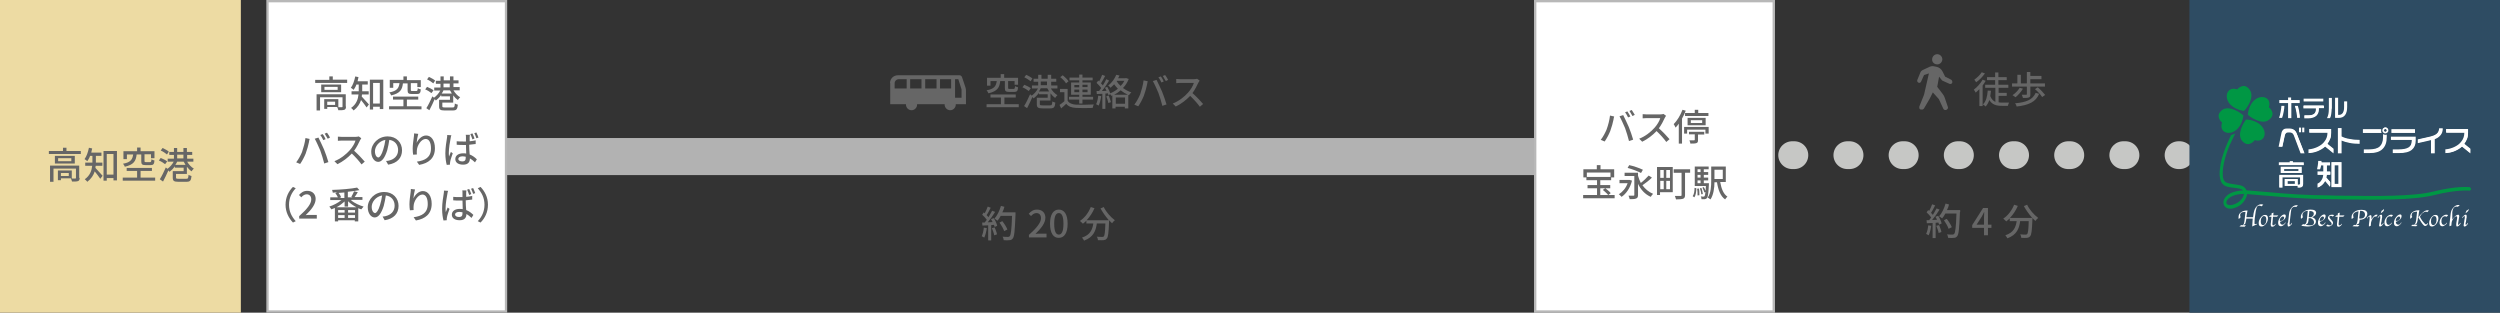 <?xml version="1.0" encoding="utf-8"?>
<!-- Generator: Adobe Illustrator 25.2.3, SVG Export Plug-In . SVG Version: 6.00 Build 0)  -->
<svg version="1.1" id="レイヤー_1" xmlns="http://www.w3.org/2000/svg" xmlns:xlink="http://www.w3.org/1999/xlink" x="0px"
	 y="0px" viewBox="0 0 1079.5 135" style="enable-background:new 0 0 1079.5 135;" xml:space="preserve">
<rect x="0" y="0" width="1079.5" height="135" fill="#333333" stroke="none"/>
<style type="text/css">
	.st0{fill:#EDDBA3;}
	.st1{fill:#666666;}
	.st2{fill:none;stroke:#B2B2B2;stroke-width:16;stroke-miterlimit:10;}
	.st3{fill:#FFFFFF;}
	.st4{fill:#B8B8B8;}
	.st5{fill:none;stroke:#C6C7C5;stroke-width:12;stroke-linecap:round;stroke-linejoin:round;}
	.st6{fill:none;stroke:#C6C7C5;stroke-width:12;stroke-linecap:round;stroke-linejoin:round;stroke-dasharray:0.953,22.876;}
	.st7{fill:#2E4C63;}
	.st8{fill:#009744;}
</style>
<rect class="st0" width="104" height="135"/>
<g>
	<g>
		<path class="st1" d="M34.9,65.2v1.3H21.1v-1.3h6.1v-1.4h1.5v1.4H34.9z M34.4,76.8c0,0.8-0.2,1.2-0.7,1.4c-0.6,0.2-1.4,0.2-2.6,0.2
			c-0.1-0.4-0.3-1-0.5-1.4h-4.3v0.8H25v-4.2H31v3.5c0.7,0,1.3,0,1.5,0c0.3,0,0.3-0.1,0.3-0.3v-4h-9.7v5.7h-1.5v-7h12.6V76.8z
			 M32.3,67.3v3.3h-8.6v-3.3H32.3z M30.8,68.3h-5.7v1.3h5.7V68.3z M29.7,74.7h-3.4V76h3.4V74.7z"/>
		<path class="st1" d="M41.3,71.6c0,0.3-0.1,0.6-0.1,0.9c0.8,0.8,2.6,2.9,3.1,3.4l-1,1.3c-0.5-0.8-1.6-2.2-2.4-3.2
			c-0.5,1.6-1.5,3.2-3.2,4.5c-0.2-0.3-0.8-0.9-1.1-1.1c2.3-1.6,3-3.8,3.2-5.8h-3v-1.4h3.1v-0.5v-2.4h-1c-0.3,0.9-0.8,1.7-1.2,2.3
			c-0.3-0.3-0.9-0.7-1.2-0.9c0.9-1.2,1.5-3,1.9-4.9l1.4,0.3c-0.1,0.6-0.3,1.2-0.4,1.8h4.4v1.4h-2.4v2.4c0,0.1,0,0.3,0,0.5h2.8v1.4
			H41.3z M50.5,65.2v12.7H49v-1h-2.9V78h-1.4V65.2H50.5z M49,75.4v-8.9h-2.9v8.9H49z"/>
		<path class="st1" d="M67,76.7V78H53v-1.3h6.2v-2.9h-4.5v-1.3h10.9v1.3h-4.9v2.9H67z M59,66.7c-0.3,2.8-1.2,4.4-5.1,5.3
			c-0.1-0.4-0.5-1-0.8-1.3c3.4-0.6,4.1-1.9,4.4-4h-2.7v2h-1.5v-3.4h5.9v-1.6h1.5v1.6h6v3h-1.5v-1.7h-2.8v2.9c0,0.4,0.1,0.5,0.6,0.5
			h1.8c0.4,0,0.5-0.2,0.6-1.2c0.3,0.2,0.9,0.4,1.3,0.5c-0.1,1.6-0.5,2-1.7,2h-2.1c-1.6,0-1.9-0.4-1.9-1.7v-2.9H59z"/>
		<path class="st1" d="M71.3,70.9c-0.6-0.5-1.7-1.2-2.7-1.6l0.8-1.1c1,0.4,2.2,1,2.8,1.5L71.3,70.9z M80.8,69.8
			c0.7,1.2,1.8,2.4,2.9,3c-0.3,0.3-0.8,0.8-1,1.2c-0.7-0.5-1.4-1.2-2-2v3.1H76v1.6c0,0.4,0.2,0.5,1.2,0.5h3.2c0.8,0,0.9-0.2,1-1.7
			c0.3,0.2,0.9,0.4,1.3,0.5c-0.2,2-0.6,2.5-2.2,2.5H77c-1.9,0-2.4-0.4-2.4-1.8v-2.8h4.7v-1.5h-3.8v-0.6c-0.7,1-1.5,1.8-2.3,2.4
			c-0.1-0.2-0.3-0.4-0.5-0.6c-0.7,1.6-1.5,3.3-2.3,4.8L69,77.4c0.8-1.2,1.8-3.3,2.6-5.1l0.7,0.6c1-0.7,2.1-1.9,2.7-3.1h-2.6v-1.3
			h2.7v-1.6h-2v-1.3h2v-1.7h1.4v1.7h2.7v-1.7h1.5v1.7H83v1.3h-2.2v1.6h2.7v1.3H80.8z M72.1,66.7c-0.6-0.5-1.7-1.3-2.7-1.7l0.8-1.1
			c0.9,0.4,2.2,1.1,2.7,1.6L72.1,66.7z M80.1,71.2c-0.3-0.5-0.5-1-0.8-1.4h-2.8c-0.2,0.5-0.5,1-0.8,1.4H80.1z M76.5,68.4h2.7v-1.6
			h-2.7V68.4z"/>
	</g>
</g>
<line class="st2" x1="214" y1="67.6" x2="681.5" y2="67.6"/>
<g>
	<rect x="115.5" y="0.5" class="st3" width="103" height="134"/>
	<g>
		<path class="st4" d="M218,1v133H116V1H218 M219,0H115v135h104V0L219,0z"/>
	</g>
</g>
<g>
	<g>
		<path class="st1" d="M149.9,34.5v1.3h-13.8v-1.3h6.1V33h1.5v1.4H149.9z M149.4,46c0,0.8-0.2,1.2-0.7,1.4c-0.6,0.2-1.4,0.2-2.6,0.2
			c-0.1-0.4-0.3-1-0.5-1.4h-4.3v0.8H140v-4.2h6.1v3.5c0.7,0,1.3,0,1.5,0c0.3,0,0.3-0.1,0.3-0.3v-4h-9.7v5.7h-1.5v-7h12.6V46z
			 M147.3,36.5v3.3h-8.6v-3.3H147.3z M145.8,37.5h-5.7v1.3h5.7V37.5z M144.7,43.9h-3.4v1.4h3.4V43.9z"/>
		<path class="st1" d="M156.3,40.8c0,0.3-0.1,0.6-0.1,0.9c0.8,0.8,2.6,2.9,3.1,3.4l-1,1.3c-0.5-0.8-1.6-2.2-2.4-3.2
			c-0.5,1.6-1.5,3.2-3.2,4.5c-0.2-0.3-0.8-0.9-1.1-1.1c2.3-1.6,3-3.8,3.2-5.8h-3v-1.4h3.1v-0.5v-2.4h-1c-0.3,0.9-0.8,1.7-1.2,2.3
			c-0.3-0.3-0.9-0.7-1.2-0.9c0.9-1.2,1.5-3,1.9-4.9l1.4,0.3c-0.1,0.6-0.3,1.2-0.4,1.8h4.4v1.4h-2.4v2.4c0,0.1,0,0.3,0,0.5h2.8v1.4
			H156.3z M165.5,34.4v12.7H164v-1h-2.9v1.2h-1.4V34.4H165.5z M164,44.7v-8.9h-2.9v8.9H164z"/>
		<path class="st1" d="M182,45.9v1.3H168v-1.3h6.2V43h-4.5v-1.3h10.9V43h-4.9v2.9H182z M174,35.9c-0.3,2.8-1.2,4.4-5.1,5.3
			c-0.1-0.4-0.5-1-0.8-1.3c3.4-0.6,4.1-1.9,4.4-4h-2.7v2h-1.5v-3.4h5.9V33h1.5v1.6h6v3h-1.5v-1.7h-2.8v2.9c0,0.4,0.1,0.5,0.6,0.5
			h1.8c0.4,0,0.5-0.2,0.6-1.2c0.3,0.2,0.9,0.4,1.3,0.5c-0.1,1.6-0.5,2-1.7,2h-2.1c-1.6,0-1.9-0.4-1.9-1.7v-2.9H174z"/>
		<path class="st1" d="M186.3,40.2c-0.6-0.5-1.7-1.2-2.7-1.6l0.8-1.1c1,0.4,2.2,1,2.8,1.5L186.3,40.2z M195.8,39
			c0.7,1.2,1.8,2.4,2.9,3c-0.3,0.3-0.8,0.8-1,1.2c-0.7-0.5-1.4-1.2-2-2v3.1H191v1.6c0,0.4,0.2,0.5,1.2,0.5h3.2c0.8,0,0.9-0.2,1-1.7
			c0.3,0.2,0.9,0.4,1.3,0.5c-0.2,2-0.6,2.5-2.2,2.5H192c-1.9,0-2.4-0.4-2.4-1.8v-2.8h4.7v-1.5h-3.8V41c-0.7,1-1.5,1.8-2.3,2.4
			c-0.1-0.2-0.3-0.4-0.5-0.6c-0.7,1.6-1.5,3.3-2.3,4.8l-1.3-0.9c0.8-1.2,1.8-3.3,2.6-5.1l0.7,0.6c1-0.7,2.1-1.9,2.7-3.1h-2.6v-1.3
			h2.7v-1.6h-2v-1.3h2V33h1.4v1.7h2.7V33h1.5v1.7h2.2v1.3h-2.2v1.6h2.7V39H195.8z M187.1,36c-0.6-0.5-1.7-1.3-2.7-1.7l0.8-1.1
			c0.9,0.4,2.2,1.1,2.7,1.6L187.1,36z M195.1,40.4c-0.3-0.5-0.5-1-0.8-1.4h-2.8c-0.2,0.5-0.5,1-0.8,1.4H195.1z M191.5,37.7h2.7v-1.6
			h-2.7V37.7z"/>
		<path class="st1" d="M131.9,59.6l1.8,0.4c-0.1,0.4-0.3,1-0.3,1.4c-0.2,1.1-0.8,3.3-1.4,4.9c-0.6,1.5-1.5,3.2-2.4,4.5l-1.7-0.7
			c1-1.3,1.9-3,2.5-4.4C131,63.9,131.7,61.5,131.9,59.6z M135.9,59.9l1.6-0.5c0.6,1.2,1.7,3.5,2.4,5.1c0.6,1.5,1.5,4,1.9,5.5
			l-1.8,0.6c-0.4-1.7-1.1-3.9-1.7-5.6C137.6,63.4,136.6,61.1,135.9,59.9z M140.6,60.1l-1,0.4c-0.3-0.6-0.8-1.6-1.3-2.2l1-0.4
			C139.8,58.4,140.3,59.4,140.6,60.1z M142.5,59.4l-1,0.5c-0.4-0.7-0.9-1.6-1.3-2.2l1-0.4C141.6,57.8,142.2,58.8,142.5,59.4z"/>
		<path class="st1" d="M156,59.7c-0.1,0.2-0.4,0.6-0.5,0.8c-0.6,1.3-1.5,3.1-2.6,4.6c1.6,1.4,3.6,3.5,4.6,4.7l-1.4,1.2
			c-1-1.4-2.6-3.2-4.2-4.7c-1.7,1.8-3.9,3.5-6.2,4.6l-1.3-1.3c2.6-1,5-2.9,6.6-4.7c1.1-1.2,2.2-3,2.5-4.2h-5.9
			c-0.6,0-1.5,0.1-1.7,0.1V59c0.3,0,1.2,0.1,1.7,0.1h5.9c0.6,0,1.1-0.1,1.4-0.2L156,59.7z"/>
		<path class="st1" d="M166.7,69.5c0.6,0,1-0.1,1.4-0.2c2-0.5,3.8-1.9,3.8-4.5c0-2.3-1.4-4.1-3.8-4.4c-0.2,1.4-0.5,3-0.9,4.5
			c-1,3.2-2.3,5-3.9,5c-1.6,0-3-1.8-3-4.4c0-3.5,3.1-6.6,7.1-6.6c3.8,0,6.2,2.7,6.2,6c0,3.3-2.1,5.6-6,6.2L166.7,69.5z M165.5,64.5
			c0.4-1.2,0.7-2.7,0.9-4.1c-2.8,0.5-4.5,2.9-4.5,4.9c0,1.8,0.8,2.7,1.5,2.7C164,67.9,164.8,66.9,165.5,64.5z"/>
		<path class="st1" d="M180.6,57.8c-0.3,1-0.6,2.9-0.7,3.9c0.7-1.5,2.2-3.2,4.1-3.2c2.2,0,3.8,2.1,3.8,5.5c0,4.4-2.8,6.5-6.8,7.2
			l-1-1.4c3.5-0.5,6.1-1.8,6.1-5.7c0-2.5-0.8-4.1-2.3-4.1c-1.9,0-3.7,2.8-3.8,4.9c-0.1,0.5,0,1.1,0,1.8l-1.6,0.1
			c-0.1-0.6-0.2-1.5-0.2-2.6c0-1.5,0.3-3.7,0.5-5.1c0.1-0.5,0.1-1.1,0.1-1.5L180.6,57.8z"/>
		<path class="st1" d="M194.9,58.4c-0.1,0.3-0.3,0.9-0.3,1.2c-0.3,1.3-0.8,4.6-0.8,6.3c0,0.6,0,1.1,0.1,1.7c0.2-0.7,0.6-1.4,0.8-2
			l0.8,0.6c-0.4,1.2-1,2.8-1.1,3.6c0,0.2-0.1,0.5-0.1,0.7c0,0.2,0,0.4,0,0.6l-1.4,0.1c-0.3-1.1-0.6-2.9-0.6-5c0-2.4,0.5-5.4,0.7-6.6
			c0.1-0.4,0.1-0.9,0.1-1.3L194.9,58.4z M205.2,62.2c-0.8,0.1-1.7,0.2-2.6,0.3c0,1.6,0.1,3,0.2,4.2c1.3,0.5,2.3,1.3,3.1,2.1
			l-0.8,1.3c-0.7-0.7-1.5-1.3-2.2-1.7v0c0,1.5-0.7,2.7-2.9,2.7c-2.1,0-3.4-0.9-3.4-2.4c0-1.5,1.3-2.5,3.4-2.5c0.4,0,0.9,0,1.3,0.1
			c0-1.1-0.1-2.4-0.1-3.7c-0.4,0-0.9,0-1.3,0c-0.9,0-1.8,0-2.7-0.1V61c0.9,0.1,1.8,0.1,2.7,0.1c0.4,0,0.9,0,1.3,0c0-0.8,0-1.5,0-1.9
			c0-0.3,0-0.7-0.1-1h1.8c0,0.3-0.1,0.7-0.1,1c0,0.4,0,1.1,0,1.8c0.9-0.1,1.8-0.2,2.6-0.4V62.2z M201.2,67.7c-0.5-0.1-1-0.2-1.5-0.2
			c-1.1,0-1.8,0.5-1.8,1.1c0,0.7,0.7,1.1,1.7,1.1c1.2,0,1.5-0.6,1.5-1.6V67.7z M204,60.2c-0.2-0.7-0.6-1.6-0.9-2.3l0.9-0.3
			c0.3,0.6,0.7,1.6,0.9,2.2L204,60.2z M205.7,59.7c-0.2-0.7-0.6-1.6-0.9-2.2l0.9-0.3c0.3,0.6,0.7,1.6,0.9,2.2L205.7,59.7z"/>
		<path class="st1" d="M123.3,88.4c0-3.2,1.3-5.8,3.2-7.7l1.2,0.6c-1.7,1.8-2.9,4.1-2.9,7.1s1.2,5.2,2.9,7.1l-1.2,0.6
			C124.7,94.2,123.3,91.6,123.3,88.4z"/>
		<path class="st1" d="M129.1,93.4c3.5-3.1,5.3-5.4,5.3-7.3c0-1.3-0.7-2.2-2-2.2c-0.9,0-1.7,0.6-2.3,1.3l-1-1c1-1.1,2-1.8,3.6-1.8
			c2.2,0,3.6,1.4,3.6,3.5c0,2.3-1.8,4.6-4.3,7c0.6-0.1,1.3-0.1,1.9-0.1h2.9v1.6h-7.6V93.4z"/>
		<path class="st1" d="M151.7,86.6c1.4,1.1,3.5,2.1,5.3,2.6c-0.3,0.3-0.8,0.9-1,1.2c-0.4-0.1-0.9-0.3-1.3-0.5v5.7h-1.5v-0.5H146v0.5
			h-1.4v-5.8c-0.5,0.2-1,0.4-1.5,0.6c-0.2-0.3-0.6-0.9-0.9-1.2c1.8-0.6,3.8-1.6,5.2-2.8h-4.8v-1.2h3.3c-0.2-0.5-0.7-1.3-1.1-1.8
			l0.8-0.3c-0.6,0-1.2,0-1.9,0.1c0-0.3-0.2-0.8-0.3-1.2c3.8-0.1,8.3-0.5,10.8-1l1,1.1c-1.4,0.3-3.2,0.5-5,0.7v2.4h2l-0.5-0.2
			c0.4-0.7,0.9-1.7,1.2-2.4l1.6,0.4c-0.5,0.8-1,1.6-1.4,2.1h3.4v1.2H151.7z M153.9,89.5c-1.3-0.7-2.6-1.6-3.6-2.6v2.3h-1.5V87
			c-1,0.9-2.2,1.8-3.5,2.5H153.9z M148.8,90.7H146v1.1h2.8V90.7z M146,94.1h2.8v-1.2H146V94.1z M148.8,83.1
			c-0.9,0.1-1.7,0.1-2.6,0.2c0.5,0.6,0.9,1.3,1.1,1.9l-0.7,0.3h2.1V83.1z M153.3,90.7h-3v1.1h3V90.7z M153.3,94.1v-1.2h-3v1.2H153.3
			z"/>
		<path class="st1" d="M165.2,93.5c0.6,0,1-0.1,1.4-0.2c2-0.5,3.8-1.9,3.8-4.5c0-2.3-1.4-4.1-3.8-4.4c-0.2,1.4-0.5,3-0.9,4.5
			c-1,3.2-2.3,5-3.9,5c-1.6,0-3-1.8-3-4.4c0-3.5,3.1-6.6,7.1-6.6c3.8,0,6.2,2.7,6.2,6c0,3.3-2.1,5.6-6,6.2L165.2,93.5z M164.1,88.5
			c0.4-1.2,0.7-2.7,0.9-4.1c-2.8,0.5-4.5,2.9-4.5,4.9c0,1.8,0.8,2.7,1.5,2.7C162.6,91.9,163.4,90.9,164.1,88.5z"/>
		<path class="st1" d="M179.2,81.8c-0.3,1-0.6,2.9-0.7,3.9c0.7-1.5,2.2-3.2,4.1-3.2c2.2,0,3.8,2.1,3.8,5.5c0,4.4-2.8,6.5-6.8,7.2
			l-1-1.4c3.5-0.5,6.1-1.8,6.1-5.7c0-2.5-0.8-4.1-2.3-4.1c-1.9,0-3.7,2.8-3.8,4.9c-0.1,0.5,0,1.1,0,1.8l-1.6,0.1
			c-0.1-0.6-0.2-1.5-0.2-2.6c0-1.5,0.3-3.7,0.5-5.1c0.1-0.5,0.1-1.1,0.1-1.5L179.2,81.8z"/>
		<path class="st1" d="M193.5,82.4c-0.1,0.3-0.3,0.9-0.3,1.2c-0.3,1.3-0.8,4.6-0.8,6.3c0,0.6,0,1.1,0.1,1.7c0.2-0.7,0.6-1.4,0.8-2
			l0.8,0.6c-0.4,1.2-1,2.8-1.1,3.6c0,0.2-0.1,0.5-0.1,0.7c0,0.2,0,0.4,0,0.6l-1.4,0.1c-0.3-1.1-0.6-2.9-0.6-5c0-2.4,0.5-5.4,0.7-6.6
			c0.1-0.4,0.1-0.9,0.1-1.3L193.5,82.4z M203.7,86.2c-0.8,0.1-1.7,0.2-2.6,0.3c0,1.6,0.1,3,0.2,4.2c1.3,0.5,2.3,1.3,3.1,2.1
			l-0.8,1.3c-0.7-0.7-1.5-1.3-2.2-1.7v0c0,1.5-0.7,2.7-2.9,2.7c-2.1,0-3.4-0.9-3.4-2.4c0-1.5,1.3-2.5,3.4-2.5c0.4,0,0.9,0,1.3,0.1
			c0-1.1-0.1-2.4-0.1-3.7c-0.4,0-0.9,0-1.3,0c-0.9,0-1.8,0-2.7-0.1V85c0.9,0.1,1.8,0.1,2.7,0.1c0.4,0,0.9,0,1.3,0c0-0.8,0-1.5,0-1.9
			c0-0.3,0-0.7-0.1-1h1.8c0,0.3-0.1,0.7-0.1,1c0,0.4,0,1.1,0,1.8c0.9-0.1,1.8-0.2,2.6-0.4V86.2z M199.8,91.7c-0.5-0.1-1-0.2-1.5-0.2
			c-1.1,0-1.8,0.5-1.8,1.1c0,0.7,0.7,1.1,1.7,1.1c1.2,0,1.5-0.6,1.5-1.6V91.7z M202.6,84.2c-0.2-0.7-0.6-1.6-0.9-2.3l0.9-0.3
			c0.3,0.6,0.7,1.6,0.9,2.2L202.6,84.2z M204.3,83.7c-0.2-0.7-0.6-1.6-0.9-2.2l0.9-0.3c0.3,0.6,0.7,1.6,0.9,2.2L204.3,83.7z"/>
		<path class="st1" d="M210.7,88.4c0,3.2-1.3,5.8-3.2,7.7l-1.2-0.6c1.7-1.8,2.9-4.1,2.9-7.1s-1.2-5.2-2.9-7.1l1.2-0.6
			C209.3,82.6,210.7,85.1,210.7,88.4z"/>
	</g>
</g>
<g>
	<rect x="662.9" y="0.5" class="st3" width="103" height="134"/>
	<g>
		<path class="st4" d="M765.4,1v133h-102V1H765.4 M766.4,0h-104v135h104V0L766.4,0z"/>
	</g>
</g>
<g>
	<g>
		<path class="st1" d="M695.2,49.9l1.8,0.4c-0.1,0.4-0.3,1-0.3,1.4c-0.2,1.1-0.8,3.3-1.4,4.9c-0.6,1.5-1.5,3.2-2.4,4.5l-1.7-0.7
			c1-1.3,1.9-3,2.5-4.4C694.4,54.1,695,51.8,695.2,49.9z M699.3,50.2l1.6-0.5c0.6,1.2,1.7,3.5,2.4,5.1c0.6,1.5,1.5,4,1.9,5.5
			l-1.8,0.6c-0.4-1.7-1.1-3.9-1.7-5.6C701,53.7,700,51.4,699.3,50.2z M704,50.3l-1,0.4c-0.3-0.6-0.8-1.6-1.3-2.2l1-0.4
			C703.1,48.7,703.7,49.7,704,50.3z M705.9,49.6l-1,0.5c-0.4-0.7-0.9-1.6-1.3-2.2l1-0.4C705,48.1,705.6,49.1,705.9,49.6z"/>
		<path class="st1" d="M719.4,50c-0.1,0.2-0.4,0.6-0.5,0.8c-0.6,1.3-1.5,3.1-2.6,4.6c1.6,1.4,3.6,3.5,4.6,4.7l-1.4,1.2
			c-1-1.4-2.6-3.2-4.2-4.7c-1.7,1.8-3.9,3.5-6.2,4.6l-1.3-1.3c2.6-1,5-2.9,6.6-4.7c1.1-1.2,2.2-3,2.5-4.2h-5.9
			c-0.6,0-1.5,0.1-1.7,0.1v-1.8c0.3,0,1.2,0.1,1.7,0.1h5.9c0.6,0,1.1-0.1,1.4-0.2L719.4,50z"/>
		<path class="st1" d="M727.9,47.8c-0.4,1.1-1,2.3-1.6,3.4V62h-1.4v-8.6c-0.4,0.6-0.9,1.2-1.4,1.7c-0.1-0.4-0.6-1.2-0.8-1.5
			c1.5-1.5,2.9-3.8,3.8-6.2L727.9,47.8z M737.8,54.8v2.9h-1.4V56h-7.9v1.7h-1.3v-2.9H737.8z M731.8,48.8v-1.4h1.5v1.4h4.4v1.3h-10.1
			v-1.3H731.8z M728.7,54.1v-3.2h7.8v3.2H728.7z M729.2,56.9h6.7v1.2h-2.7v2.4c0,0.7-0.1,1.1-0.7,1.3c-0.6,0.2-1.4,0.2-2.6,0.2
			c0-0.4-0.3-1-0.4-1.4c0.8,0,1.7,0,2,0c0.2,0,0.3-0.1,0.3-0.3v-2.3h-2.5V56.9z M730.1,53.1h4.9v-1.2h-4.9V53.1z"/>
		<path class="st1" d="M697.2,84.2v1.4h-13.6v-1.4h6v-2.9h-4.1v-1.4h4.1v-2.1H685v-1.2h-1.3v-3.5h5.8v-1.8h1.6v1.8h5.9v3.5h-1.3v1.2
			h-4.7v2.1h4.3v1.4h-2.1c0.8,0.6,1.9,1.5,2.3,2.1l-1,0.8H697.2z M685.2,74.5v1.9h10.2v-1.9H685.2z M691.1,84.2h3.3
			c-0.5-0.7-1.5-1.5-2.3-2.2l1-0.7h-2.1V84.2z"/>
		<path class="st1" d="M704.7,78c-0.8,3.3-2.6,5.7-4.5,7c-0.3-0.3-0.8-0.9-1.2-1.1c1.6-1,3.1-2.7,3.8-4.8h-3.5v-1.4h4.1l0.3,0
			L704.7,78z M713.3,76.7c-1.2,1.2-2.8,2.4-4.1,3.3c1.2,1.6,2.7,2.9,4.6,3.7c-0.3,0.3-0.8,0.9-1,1.3c-2.5-1.1-4.3-3.1-5.5-5.6v4.8
			c0,0.8-0.2,1.3-0.8,1.5c-0.6,0.3-1.5,0.3-2.8,0.3c-0.1-0.4-0.3-1.1-0.5-1.5c0.9,0,1.9,0,2.1,0c0.3,0,0.4-0.1,0.4-0.4V76h-4.2v-1.4
			h5.8v1.3c0.3,1.1,0.7,2.1,1.2,3.1c1.2-0.9,2.5-2.2,3.4-3.2L713.3,76.7z M708.6,74.7c-1.3-0.7-3.9-1.7-5.8-2.2l0.7-1.2
			c1.9,0.4,4.5,1.3,5.9,2L708.6,74.7z"/>
		<path class="st1" d="M722.4,83h-5.6v1.2h-1.3V72.1h6.8V83z M716.9,73.4v3.4h1.5v-3.4H716.9z M716.9,81.7h1.5v-3.6h-1.5V81.7z
			 M721.1,73.4h-1.6v3.4h1.6V73.4z M721.1,81.7v-3.6h-1.6v3.6H721.1z M729.8,74.6h-2.2v9.6c0,0.9-0.2,1.3-0.8,1.6
			c-0.6,0.2-1.6,0.3-3.1,0.3c-0.1-0.4-0.3-1.1-0.5-1.5c1.1,0,2.1,0,2.5,0c0.3,0,0.4-0.1,0.4-0.4v-9.6h-3.4v-1.5h7.1V74.6z"/>
		<path class="st1" d="M730.9,84.7c0.6-0.8,0.8-2.2,0.8-3.6l0.8,0.2c-0.1,1.5-0.2,3-0.9,3.9L730.9,84.7z M737.9,79.1
			c0,0,0,0.4,0,0.6c-0.2,3.9-0.4,5.3-0.8,5.8c-0.3,0.3-0.5,0.4-0.9,0.5c-0.3,0-0.9,0-1.5,0c0-0.4-0.1-0.9-0.3-1.2
			c0.5,0.1,0.9,0.1,1.2,0.1c0.2,0,0.3,0,0.4-0.2c0.2-0.2,0.3-0.7,0.4-1.8l-0.5,0.2c-0.1-0.6-0.5-1.4-0.8-2.1l0.6-0.2
			c0.3,0.5,0.6,1.1,0.8,1.6c0-0.6,0.1-1.3,0.1-2.1h-4.8v-8.4h6v1.2h-2.1v1.2h1.9v1.2h-1.9v1.2h1.9v1.2h-1.9v1.2H737.9z M733.6,81.4
			c0.2,0.9,0.2,2.1,0.2,2.9l-0.8,0.1c0-0.8,0-2-0.2-2.9L733.6,81.4z M733,73.1v1.2h1.3v-1.2H733z M734.4,75.5H733v1.2h1.3V75.5z
			 M733,79.1h1.3v-1.2H733V79.1z M734.6,83.9c0-0.7-0.3-1.8-0.6-2.6l0.7-0.1c0.3,0.8,0.5,1.9,0.6,2.6L734.6,83.9z M742.8,78.7
			c0.5,2.8,1.4,5.1,3.1,6.2c-0.3,0.3-0.8,0.8-1,1.2c-2-1.4-3-4.1-3.5-7.4h-1.1c0,2.4-0.4,5.4-1.7,7.4c-0.3-0.2-0.9-0.6-1.2-0.8
			c1.4-2,1.5-5,1.5-7.3v-6.1h6.3v6.7H742.8z M740.3,73.3v4h3.6v-4H740.3z"/>
	</g>
</g>
<g>
	<g>
		<path class="st1" d="M426.1,98.5c-0.2,1.5-0.6,3.1-1.1,4.1c-0.2-0.2-0.8-0.4-1.1-0.6c0.5-1,0.8-2.4,0.9-3.7L426.1,98.5z
			 M429.1,94.2c0.7,1,1.3,2.4,1.5,3.3l-1.1,0.5c-0.1-0.3-0.2-0.6-0.3-0.9l-1.2,0.1v6.6h-1.3v-6.5c-0.9,0-1.8,0.1-2.5,0.1l-0.1-1.3
			l1.1,0c0.3-0.4,0.6-0.8,0.9-1.2c-0.5-0.7-1.3-1.6-2-2.2l0.7-1c0.1,0.1,0.3,0.3,0.4,0.4c0.5-0.9,1-2,1.3-2.9l1.3,0.5
			c-0.6,1.1-1.2,2.4-1.8,3.2c0.3,0.3,0.6,0.6,0.8,0.9c0.6-1,1.2-2,1.6-2.8l1.3,0.5c-0.9,1.5-2.1,3.2-3.2,4.5l2.1-0.1
			c-0.2-0.4-0.4-0.9-0.7-1.3L429.1,94.2z M429.5,98.2c0.4,1,0.9,2.2,1,3l-1.2,0.4c-0.1-0.8-0.6-2.1-1-3.1L429.5,98.2z M438.5,92.6
			c-0.3,7.1-0.5,9.6-1.2,10.4c-0.4,0.5-0.8,0.7-1.4,0.7c-0.5,0.1-1.5,0.1-2.5,0c0-0.4-0.2-1.1-0.5-1.5c1,0.1,2,0.1,2.4,0.1
			c0.3,0,0.5-0.1,0.7-0.3c0.5-0.5,0.8-2.9,1-8.8h-4.9c-0.4,0.8-0.9,1.6-1.4,2.1c-0.3-0.3-1-0.7-1.3-0.9c1.2-1.3,2.2-3.4,2.8-5.5
			l1.5,0.4c-0.2,0.8-0.5,1.7-0.9,2.4h5.7V92.6z M433.6,99.8c-0.3-1-1.2-2.5-2-3.7l1.2-0.6c0.9,1.1,1.8,2.6,2.2,3.6L433.6,99.8z"/>
		<path class="st1" d="M444.2,101.5c3.5-3.1,5.3-5.4,5.3-7.3c0-1.3-0.7-2.2-2-2.2c-0.9,0-1.7,0.6-2.3,1.3l-1-1c1-1.1,2-1.8,3.6-1.8
			c2.2,0,3.6,1.4,3.6,3.5c0,2.3-1.8,4.6-4.3,7c0.6-0.1,1.3-0.1,1.9-0.1h2.9v1.6h-7.6V101.5z"/>
		<path class="st1" d="M453.4,96.6c0-4.1,1.5-6.1,3.8-6.1c2.3,0,3.8,2,3.8,6.1c0,4.1-1.5,6.1-3.8,6.1
			C454.9,102.8,453.4,100.7,453.4,96.6z M459.2,96.6c0-3.4-0.8-4.6-2-4.6c-1.2,0-2,1.2-2,4.6c0,3.4,0.8,4.7,2,4.7
			C458.4,101.3,459.2,100,459.2,96.6z"/>
		<path class="st1" d="M476.6,89.4c1,2.1,3,4.4,4.8,5.7c-0.4,0.3-1,0.9-1.2,1.3c-0.4-0.4-0.9-0.8-1.3-1.3c0,0.1,0,0.5,0,0.6
			c-0.2,4.9-0.4,6.7-1,7.3c-0.4,0.5-0.7,0.6-1.3,0.7c-0.5,0.1-1.5,0-2.5,0c0-0.4-0.2-1.1-0.5-1.5c1,0.1,1.9,0.1,2.3,0.1
			c0.3,0,0.5,0,0.7-0.2c0.4-0.4,0.6-1.9,0.7-5.6h-3.7c-0.4,3.1-1.4,5.9-5.5,7.4c-0.2-0.4-0.6-1-0.9-1.3c3.7-1.2,4.5-3.6,4.9-6.1h-3
			v-1.2c-0.5,0.5-1,0.9-1.5,1.3c-0.3-0.3-0.9-0.9-1.3-1.2c2-1.3,3.7-3.5,4.7-6l1.6,0.5c-0.8,1.9-2,3.7-3.4,5.2h9.6
			c-1.3-1.5-2.6-3.3-3.6-5.1L476.6,89.4z"/>
	</g>
</g>
<g>
	<g>
		<g>
			<path class="st1" d="M439.9,45v1.3h-13.9V45h6.2v-2.9h-4.5v-1.3h10.9v1.3h-4.9V45H439.9z M431.9,35c-0.3,2.8-1.2,4.4-5.1,5.3
				c-0.1-0.4-0.5-1-0.8-1.3c3.4-0.6,4.1-1.9,4.4-4h-2.7v2h-1.5v-3.4h5.9v-1.6h1.5v1.6h6v3h-1.5V35h-2.8v2.9c0,0.4,0.1,0.5,0.6,0.5
				h1.8c0.4,0,0.5-0.2,0.6-1.2c0.3,0.2,0.9,0.4,1.3,0.5c-0.1,1.6-0.5,2-1.7,2h-2.1c-1.6,0-1.9-0.4-1.9-1.7V35H431.9z"/>
			<path class="st1" d="M444.2,39.3c-0.6-0.5-1.7-1.2-2.7-1.6l0.8-1.1c1,0.4,2.2,1,2.8,1.5L444.2,39.3z M453.7,38.1
				c0.7,1.2,1.8,2.4,2.9,3c-0.3,0.3-0.8,0.8-1,1.2c-0.7-0.5-1.4-1.2-2-2v3.1h-4.6v1.6c0,0.4,0.2,0.5,1.2,0.5h3.2
				c0.8,0,0.9-0.2,1-1.7c0.3,0.2,0.9,0.4,1.3,0.5c-0.2,2-0.6,2.5-2.2,2.5h-3.4c-1.9,0-2.4-0.4-2.4-1.8v-2.8h4.7v-1.5h-3.8v-0.6
				c-0.7,1-1.5,1.8-2.3,2.4c-0.1-0.2-0.3-0.4-0.5-0.6c-0.7,1.6-1.5,3.3-2.3,4.8l-1.3-0.9c0.8-1.2,1.8-3.3,2.6-5.1l0.7,0.6
				c1-0.7,2.1-1.9,2.7-3.1h-2.6v-1.3h2.7v-1.6h-2v-1.3h2v-1.7h1.4v1.7h2.7v-1.7h1.5v1.7h2.2v1.3h-2.2v1.6h2.7v1.3H453.7z M445,35.1
				c-0.6-0.5-1.7-1.3-2.7-1.7l0.8-1.1c0.9,0.4,2.2,1.1,2.7,1.6L445,35.1z M453,39.5c-0.3-0.5-0.5-1-0.8-1.4h-2.8
				c-0.2,0.5-0.5,1-0.8,1.4H453z M449.4,36.8h2.7v-1.6h-2.7V36.8z"/>
			<path class="st1" d="M461,43.5c0.7,1.1,2,1.6,3.7,1.7c1.8,0.1,5.5,0,7.6-0.1c-0.2,0.3-0.4,1-0.5,1.5c-1.8,0.1-5.2,0.1-7.1,0
				c-2-0.1-3.4-0.6-4.3-1.8c-0.7,0.7-1.4,1.3-2.2,2l-0.7-1.5c0.6-0.4,1.4-1,2.1-1.6v-3.9h-1.9v-1.4h3.3V43.5z M460.3,36
				c-0.4-0.8-1.5-1.9-2.5-2.7l1.1-0.8c0.9,0.7,2,1.8,2.5,2.6L460.3,36z M466,43h-4.4v-1.2h4.4v-0.9h-3.5v-5.3h3.5v-0.9h-4.2v-1.2
				h4.2v-1.3h1.4v1.3h4.4v1.2h-4.4v0.9h3.6v5.3h-3.6v0.9h4.6V43h-4.6v1.7H466V43z M463.9,37.7h2.1v-1h-2.1V37.7z M466,39.8v-1.1
				h-2.1v1.1H466z M467.4,36.6v1h2.2v-1H467.4z M469.6,38.7h-2.2v1.1h2.2V38.7z"/>
			<path class="st1" d="M475.5,41.5c-0.2,1.5-0.6,3.1-1.1,4.1c-0.2-0.2-0.8-0.4-1.1-0.6c0.5-1,0.8-2.4,0.9-3.7L475.5,41.5z
				 M487.4,34.1c-0.6,1.5-1.4,2.8-2.5,3.9c1.1,0.8,2.4,1.5,3.6,1.9c-0.3,0.3-0.8,0.8-1,1.2l-0.3-0.1v5.8h-1.5v-0.7h-4v0.7h-1.4v-5.6
				c-0.1,0.1-0.3,0.1-0.4,0.2c-0.1-0.2-0.3-0.5-0.5-0.7l-0.8,0.4c0-0.3-0.1-0.5-0.2-0.8l-1.1,0.1v6.6H476v-6.5
				c-0.9,0-1.7,0.1-2.4,0.1l-0.1-1.3l1.1,0c0.3-0.4,0.6-0.8,0.9-1.3c-0.5-0.7-1.3-1.6-2-2.2l0.7-1c0.1,0.1,0.3,0.2,0.4,0.4
				c0.5-0.9,1-2,1.3-2.9l1.3,0.5c-0.6,1.1-1.2,2.3-1.8,3.2c0.3,0.3,0.6,0.6,0.8,0.9c0.6-0.9,1.1-1.9,1.5-2.7l1.2,0.6
				c-0.9,1.5-2,3.2-3.1,4.5c0.6,0,1.3,0,2-0.1c-0.2-0.4-0.4-0.9-0.7-1.3l1-0.4c0.5,0.8,1,1.9,1.3,2.8c1.2-0.5,2.4-1.2,3.3-2
				c-0.6-0.6-1.1-1.2-1.6-1.9c-0.5,0.5-1,1-1.6,1.5c-0.2-0.3-0.7-0.8-1-1c1.8-1.3,2.9-3.1,3.5-4.6l1.4,0.3c-0.2,0.4-0.4,0.8-0.6,1.2
				h3.1l0.3-0.1L487.4,34.1z M478.7,41.2c0.4,0.9,0.8,2.1,1,2.9l-1.1,0.4c-0.2-0.8-0.5-2-0.9-2.9L478.7,41.2z M487,40.9
				c-1.1-0.5-2.1-1.1-3.1-1.9c-0.9,0.8-1.8,1.4-2.8,1.9H487z M485.8,44.8v-2.7h-4v2.7H485.8z M482.2,35.1c0.4,0.7,1,1.4,1.7,2
				c0.7-0.7,1.2-1.4,1.6-2.2h-3.2L482.2,35.1z"/>
			<path class="st1" d="M493.8,34.7l1.8,0.4c-0.1,0.4-0.3,1-0.3,1.4c-0.2,1.1-0.8,3.3-1.4,4.9c-0.6,1.5-1.5,3.2-2.4,4.5l-1.7-0.7
				c1-1.3,1.9-3,2.5-4.4C492.9,39,493.6,36.6,493.8,34.7z M497.8,35l1.6-0.5c0.6,1.2,1.7,3.5,2.4,5.1c0.6,1.5,1.5,4,1.9,5.5
				l-1.8,0.6c-0.4-1.7-1.1-3.9-1.7-5.6C499.5,38.5,498.5,36.2,497.8,35z M502.5,35.2l-1,0.4c-0.3-0.6-0.8-1.6-1.3-2.2l1-0.4
				C501.7,33.5,502.2,34.5,502.5,35.2z M504.4,34.5l-1,0.5c-0.4-0.7-0.9-1.6-1.3-2.2l1-0.4C503.5,32.9,504.1,33.9,504.4,34.5z"/>
			<path class="st1" d="M518,34.8c-0.1,0.2-0.4,0.6-0.5,0.8c-0.6,1.3-1.5,3.1-2.6,4.6c1.6,1.4,3.6,3.5,4.6,4.7l-1.4,1.2
				c-1-1.4-2.6-3.2-4.2-4.7c-1.7,1.8-3.9,3.5-6.2,4.6l-1.3-1.3c2.6-1,5-2.9,6.6-4.7c1.1-1.2,2.2-3,2.5-4.2h-5.9
				c-0.6,0-1.5,0.1-1.7,0.1v-1.8c0.3,0,1.2,0.1,1.7,0.1h5.9c0.6,0,1.1-0.1,1.4-0.2L518,34.8z"/>
		</g>
	</g>
	<g>
		<path class="st1" d="M384.3,35.9c0-1.9,1.5-3.4,3.4-3.4h26.6c0.5,0,0.9,0.3,1.1,0.8l1.5,4.5c0.1,0.4,0.2,0.8,0.2,1.2v6h-4.4
			c0,0.1,0,0.1,0,0.2c0,1.3-1.1,2.4-2.4,2.4c-1.3,0-2.4-1.1-2.4-2.4c0-0.1,0-0.1,0-0.2h-11.9c0,0.1,0,0.1,0,0.2
			c0,1.3-1.1,2.4-2.4,2.4c-1.3,0-2.4-1.1-2.4-2.4c0-0.1,0-0.1,0-0.2h-6.8V35.9z M412.3,42.2h2.9V39c0-0.3,0-0.5-0.1-0.7l-1.3-4.1
			h-1.4V42.2z M405.9,38.2h4.8v-4h-4.8V38.2z M399.5,38.2h4.9v-4h-4.9V38.2z M393,38.2h4.9v-4H393V38.2z M386.3,38.2h5.2v-4h-3.4
			c-1,0-1.8,0.8-1.8,1.8V38.2z"/>
	</g>
</g>
<g>
	<g>
		<path class="st1" d="M833.9,97.5c-0.2,1.5-0.6,3.1-1.1,4.1c-0.2-0.2-0.8-0.4-1.1-0.6c0.5-1,0.8-2.4,0.9-3.7L833.9,97.5z
			 M836.9,93.2c0.7,1,1.3,2.4,1.5,3.3l-1.1,0.5c-0.1-0.3-0.2-0.6-0.3-0.9l-1.2,0.1v6.6h-1.3v-6.5c-0.9,0-1.8,0.1-2.5,0.1l-0.1-1.3
			l1.1,0c0.3-0.4,0.6-0.8,0.9-1.2c-0.5-0.7-1.3-1.6-2-2.2l0.7-1c0.1,0.1,0.3,0.3,0.4,0.4c0.5-0.9,1-2,1.3-2.9l1.3,0.5
			c-0.6,1.1-1.2,2.4-1.8,3.2c0.3,0.3,0.6,0.6,0.8,0.9c0.6-1,1.2-2,1.6-2.8l1.3,0.5c-0.9,1.5-2.1,3.2-3.2,4.5l2.1-0.1
			c-0.2-0.4-0.4-0.9-0.7-1.3L836.9,93.2z M837.3,97.2c0.4,1,0.9,2.2,1,3l-1.2,0.4c-0.1-0.8-0.6-2.1-1-3.1L837.3,97.2z M846.3,91.6
			c-0.3,7.1-0.5,9.6-1.2,10.4c-0.4,0.5-0.8,0.7-1.4,0.7c-0.5,0.1-1.5,0.1-2.5,0c0-0.4-0.2-1.1-0.5-1.5c1,0.1,2,0.1,2.4,0.1
			c0.3,0,0.5-0.1,0.7-0.3c0.5-0.5,0.8-2.9,1-8.8H840c-0.4,0.8-0.9,1.6-1.4,2.1c-0.3-0.3-1-0.7-1.3-0.9c1.2-1.3,2.2-3.4,2.8-5.5
			l1.5,0.4c-0.2,0.8-0.5,1.7-0.9,2.4h5.7V91.6z M841.4,98.8c-0.3-1-1.2-2.5-2-3.7l1.2-0.6c0.9,1.1,1.8,2.6,2.2,3.6L841.4,98.8z"/>
		<path class="st1" d="M859.9,98.4h-1.5v3.2h-1.7v-3.2h-5.1v-1.2l4.7-7.4h2.1V97h1.5V98.4z M856.7,97v-3.1c0-0.6,0.1-1.6,0.1-2.3
			h-0.1c-0.3,0.6-0.6,1.2-0.9,1.8l-2.3,3.6H856.7z"/>
		<path class="st1" d="M875.3,88.4c1,2.1,3,4.4,4.8,5.7c-0.4,0.3-1,0.9-1.2,1.3c-0.4-0.4-0.9-0.8-1.3-1.3c0,0.1,0,0.5,0,0.6
			c-0.2,4.9-0.4,6.7-1,7.3c-0.4,0.5-0.7,0.6-1.3,0.7c-0.5,0.1-1.5,0-2.5,0c0-0.4-0.2-1.1-0.5-1.5c1,0.1,1.9,0.1,2.3,0.1
			c0.3,0,0.5,0,0.7-0.2c0.4-0.4,0.6-1.9,0.7-5.6h-3.7c-0.4,3.1-1.4,5.9-5.5,7.4c-0.2-0.4-0.6-1-0.9-1.3c3.7-1.2,4.5-3.6,4.9-6.1h-3
			v-1.2c-0.5,0.5-1,0.9-1.5,1.3c-0.3-0.3-0.9-0.9-1.3-1.2c2-1.3,3.7-3.5,4.7-6l1.6,0.5c-0.8,1.9-2,3.7-3.4,5.2h9.6
			c-1.3-1.5-2.6-3.3-3.6-5.1L875.3,88.4z"/>
	</g>
</g>
<g>
	<g>
		<line class="st5" x1="702.8" y1="67" x2="703.3" y2="67"/>
		<line class="st6" x1="726.2" y1="67" x2="929.2" y2="67"/>
		<line class="st5" x1="940.7" y1="67" x2="941.2" y2="67"/>
	</g>
</g>
<g>
	<g>
		<g>
			<path class="st1" d="M857.4,34.9c-0.4,0.7-0.8,1.4-1.3,2v8.9h-1.4v-7.3c-0.5,0.5-1.1,1-1.6,1.5c-0.1-0.3-0.6-1-0.8-1.3
				c1.4-1,2.9-2.7,3.8-4.3L857.4,34.9z M857.1,31.7c-1,1.4-2.4,2.9-3.8,3.8c-0.2-0.3-0.6-0.8-0.8-1.1c1.2-0.8,2.6-2.2,3.2-3.2
				L857.1,31.7z M863.1,44.2c0.5,0.1,1,0.1,1.5,0.1c0.4,0,2.3,0,2.9,0c-0.2,0.4-0.4,1-0.5,1.4h-2.6c-2.4,0-4.2-0.5-5.4-2.5
				c-0.4,1.1-0.9,2-1.6,2.8c-0.2-0.3-0.8-0.7-1.2-0.9c1.4-1.3,1.9-3.4,2.1-6l1.4,0.1c-0.1,0.8-0.2,1.6-0.3,2.3
				c0.5,1.3,1.2,2,2.2,2.5v-6.1h-4.4v-1.3h4.3v-2H858v-1.3h3.5v-2h1.4v2h3.6v1.3h-3.6v2h4.3v1.3h-4.2v2.2h3.5v1.3h-3.5V44.2z"/>
			<path class="st1" d="M875.2,37.4h-6.4V36h2.3v-3.7h1.5V36h2.6v-4.9h1.5v1.7h4.8v1.4h-4.8V36h6.3v1.4h-6.3v3.4
				c0,0.7-0.1,1.1-0.7,1.3c-0.5,0.2-1.4,0.2-2.5,0.2c-0.1-0.4-0.3-1-0.5-1.4c0.8,0,1.7,0,1.9,0c0.2,0,0.3,0,0.3-0.2V37.4z
				 M873.5,38.3c-0.8,1.4-2.1,2.8-3.2,3.7c-0.3-0.3-1-0.7-1.3-0.9c1.2-0.8,2.4-2,3.1-3.2L873.5,38.3z M880.5,40.5
				c-1.4,3.5-4.5,4.9-9.7,5.5c-0.1-0.5-0.4-1.1-0.7-1.4c4.7-0.4,7.6-1.5,8.9-4.5L880.5,40.5z M879.9,37.7c1.1,0.9,2.5,2.4,3.2,3.3
				l-1.3,0.9c-0.6-1-1.9-2.4-3.1-3.4L879.9,37.7z"/>
		</g>
	</g>
	<g>
		<g id="アイコン-移動-徒歩_7_">
			<g>
				<g>
					<path class="st1" d="M836.5,27.8c1.2,0,2.2-1,2.2-2.2c0-1.2-1-2.2-2.2-2.2c-1.2,0-2.2,1-2.2,2.2
						C834.2,26.8,835.2,27.8,836.5,27.8z"/>
					<path class="st1" d="M842.5,34.4l-2.6-1.3l-1.1-2.2c-0.5-1.1-1.6-1.9-2.8-2.1l-1.1-0.2c-0.6-0.1-1.1,0-1.6,0.2l-3.2,1.5
						c-0.4,0.2-0.6,0.5-0.8,0.8l-1.4,3.4c-0.1,0.2-0.1,0.5,0,0.7c0.1,0.2,0.3,0.4,0.5,0.5l0,0c0.4,0.2,0.9,0,1.1-0.4l1.3-2.9
						l2.1-0.7l-2.1,9.2l-2,5c-0.1,0.3-0.1,0.6,0,0.9c0.1,0.3,0.4,0.5,0.7,0.5l0.1,0c0.5,0.1,1-0.1,1.2-0.5l2.4-4.1l1.4-2.8l2.6,2.9
						l1.9,4.1c0.2,0.5,0.7,0.7,1.2,0.6l0,0c0.3-0.1,0.5-0.3,0.7-0.5c0.1-0.3,0.2-0.6,0.1-0.8l-1.4-4.1c-0.2-0.6-0.5-1.1-0.9-1.6
						l-2.3-3l0.8-4.4l1.1,1.4c0.1,0.2,0.3,0.3,0.5,0.4l2.9,1.3c0.2,0.1,0.4,0.1,0.7,0c0.2-0.1,0.4-0.2,0.5-0.5l0,0
						C843.1,35.1,842.9,34.7,842.5,34.4z"/>
				</g>
			</g>
		</g>
	</g>
</g>
<g>
	<rect x="662.9" y="0.5" class="st3" width="103" height="134"/>
	<g>
		<path class="st4" d="M765.4,1v133h-102V1H765.4 M766.4,0h-104v135h104V0L766.4,0z"/>
	</g>
</g>
<g>
	<g>
		<path class="st1" d="M695.2,49.9l1.8,0.4c-0.1,0.4-0.3,1-0.3,1.4c-0.2,1.1-0.8,3.3-1.4,4.9c-0.6,1.5-1.5,3.2-2.4,4.5l-1.7-0.7
			c1-1.3,1.9-3,2.5-4.4C694.4,54.1,695,51.8,695.2,49.9z M699.3,50.2l1.6-0.5c0.6,1.2,1.7,3.5,2.4,5.1c0.6,1.5,1.5,4,1.9,5.5
			l-1.8,0.6c-0.4-1.7-1.1-3.9-1.7-5.6C701,53.7,700,51.4,699.3,50.2z M704,50.3l-1,0.4c-0.3-0.6-0.8-1.6-1.3-2.2l1-0.4
			C703.1,48.7,703.7,49.7,704,50.3z M705.9,49.6l-1,0.5c-0.4-0.7-0.9-1.6-1.3-2.2l1-0.4C705,48.1,705.6,49.1,705.9,49.6z"/>
		<path class="st1" d="M719.4,50c-0.1,0.2-0.4,0.6-0.5,0.8c-0.6,1.3-1.5,3.1-2.6,4.6c1.6,1.4,3.6,3.5,4.6,4.7l-1.4,1.2
			c-1-1.4-2.6-3.2-4.2-4.7c-1.7,1.8-3.9,3.5-6.2,4.6l-1.3-1.3c2.6-1,5-2.9,6.6-4.7c1.1-1.2,2.2-3,2.5-4.2h-5.9
			c-0.6,0-1.5,0.1-1.7,0.1v-1.8c0.3,0,1.2,0.1,1.7,0.1h5.9c0.6,0,1.1-0.1,1.4-0.2L719.4,50z"/>
		<path class="st1" d="M727.9,47.8c-0.4,1.1-1,2.3-1.6,3.4V62h-1.4v-8.6c-0.4,0.6-0.9,1.2-1.4,1.7c-0.1-0.4-0.6-1.2-0.8-1.5
			c1.5-1.5,2.9-3.8,3.8-6.2L727.9,47.8z M737.8,54.8v2.9h-1.4V56h-7.9v1.7h-1.3v-2.9H737.8z M731.8,48.8v-1.4h1.5v1.4h4.4v1.3h-10.1
			v-1.3H731.8z M728.7,54.1v-3.2h7.8v3.2H728.7z M729.2,56.9h6.7v1.2h-2.7v2.4c0,0.7-0.1,1.1-0.7,1.3c-0.6,0.2-1.4,0.2-2.6,0.2
			c0-0.4-0.3-1-0.4-1.4c0.8,0,1.7,0,2,0c0.2,0,0.3-0.1,0.3-0.3v-2.3h-2.5V56.9z M730.1,53.1h4.9v-1.2h-4.9V53.1z"/>
		<path class="st1" d="M697.2,84.2v1.4h-13.6v-1.4h6v-2.9h-4.1v-1.4h4.1v-2.1H685v-1.2h-1.3v-3.5h5.8v-1.8h1.6v1.8h5.9v3.5h-1.3v1.2
			h-4.7v2.1h4.3v1.4h-2.1c0.8,0.6,1.9,1.5,2.3,2.1l-1,0.8H697.2z M685.2,74.5v1.9h10.2v-1.9H685.2z M691.1,84.2h3.3
			c-0.5-0.7-1.5-1.5-2.3-2.2l1-0.7h-2.1V84.2z"/>
		<path class="st1" d="M704.7,78c-0.8,3.3-2.6,5.7-4.5,7c-0.3-0.3-0.8-0.9-1.2-1.1c1.6-1,3.1-2.7,3.8-4.8h-3.5v-1.4h4.1l0.3,0
			L704.7,78z M713.3,76.7c-1.2,1.2-2.8,2.4-4.1,3.3c1.2,1.6,2.7,2.9,4.6,3.7c-0.3,0.3-0.8,0.9-1,1.3c-2.5-1.1-4.3-3.1-5.5-5.6v4.8
			c0,0.8-0.2,1.3-0.8,1.5c-0.6,0.3-1.5,0.3-2.8,0.3c-0.1-0.4-0.3-1.1-0.5-1.5c0.9,0,1.9,0,2.1,0c0.3,0,0.4-0.1,0.4-0.4V76h-4.2v-1.4
			h5.8v1.3c0.3,1.1,0.7,2.1,1.2,3.1c1.2-0.9,2.5-2.2,3.4-3.2L713.3,76.7z M708.6,74.7c-1.3-0.7-3.9-1.7-5.8-2.2l0.7-1.2
			c1.9,0.4,4.5,1.3,5.9,2L708.6,74.7z"/>
		<path class="st1" d="M722.4,83h-5.6v1.2h-1.3V72.1h6.8V83z M716.9,73.4v3.4h1.5v-3.4H716.9z M716.9,81.7h1.5v-3.6h-1.5V81.7z
			 M721.1,73.4h-1.6v3.4h1.6V73.4z M721.1,81.7v-3.6h-1.6v3.6H721.1z M729.8,74.6h-2.2v9.6c0,0.9-0.2,1.3-0.8,1.6
			c-0.6,0.2-1.6,0.3-3.1,0.3c-0.1-0.4-0.3-1.1-0.5-1.5c1.1,0,2.1,0,2.5,0c0.3,0,0.4-0.1,0.4-0.4v-9.6h-3.4v-1.5h7.1V74.6z"/>
		<path class="st1" d="M730.9,84.7c0.6-0.8,0.8-2.2,0.8-3.6l0.8,0.2c-0.1,1.5-0.2,3-0.9,3.9L730.9,84.7z M737.9,79.1
			c0,0,0,0.4,0,0.6c-0.2,3.9-0.4,5.3-0.8,5.8c-0.3,0.3-0.5,0.4-0.9,0.5c-0.3,0-0.9,0-1.5,0c0-0.4-0.1-0.9-0.3-1.2
			c0.5,0.1,0.9,0.1,1.2,0.1c0.2,0,0.3,0,0.4-0.2c0.2-0.2,0.3-0.7,0.4-1.8l-0.5,0.2c-0.1-0.6-0.5-1.4-0.8-2.1l0.6-0.2
			c0.3,0.5,0.6,1.1,0.8,1.6c0-0.6,0.1-1.3,0.1-2.1h-4.8v-8.4h6v1.2h-2.1v1.2h1.9v1.2h-1.9v1.2h1.9v1.2h-1.9v1.2H737.9z M733.6,81.4
			c0.2,0.9,0.2,2.1,0.2,2.9l-0.8,0.1c0-0.8,0-2-0.2-2.9L733.6,81.4z M733,73.1v1.2h1.3v-1.2H733z M734.4,75.5H733v1.2h1.3V75.5z
			 M733,79.1h1.3v-1.2H733V79.1z M734.6,83.9c0-0.7-0.3-1.8-0.6-2.6l0.7-0.1c0.3,0.8,0.5,1.9,0.6,2.6L734.6,83.9z M742.8,78.7
			c0.5,2.8,1.4,5.1,3.1,6.2c-0.3,0.3-0.8,0.8-1,1.2c-2-1.4-3-4.1-3.5-7.4h-1.1c0,2.4-0.4,5.4-1.7,7.4c-0.3-0.2-0.9-0.6-1.2-0.8
			c1.4-2,1.5-5,1.5-7.3v-6.1h6.3v6.7H742.8z M740.3,73.3v4h3.6v-4H740.3z"/>
	</g>
</g>
<rect x="945.4" class="st7" width="134.1" height="135"/>
<g>
	<path class="st3" d="M986.4,45.7c0,0.6-0.1,1.5-0.3,2.5c-0.2,1.1-0.4,2-0.7,2.7h-1.3c0.3-0.7,0.5-1.6,0.7-2.8
		c0.2-1.1,0.3-1.9,0.3-2.4H986.4z M993.1,44.5h-3.7V51H988v-6.5h-3.8v-1.3h3.8v-1.1h1.3v1.1h3.7V44.5z M993.1,50.9h-1.2
		c0-0.5-0.1-1.3-0.3-2.4c-0.2-1.1-0.4-2-0.7-2.8h1.3c0.2,0.7,0.5,1.6,0.6,2.7C993,49.5,993.1,50.3,993.1,50.9"/>
	<path class="st3" d="M988.3,50.8v-6.5h-3.8v-0.8h3.8v-1.1h0.8v1.1h3.7v0.8h-3.7v6.5H988.3z M992.1,50.6c0-0.5-0.1-1.3-0.3-2.2
		c-0.2-1-0.4-1.8-0.6-2.5h0.8c0.2,0.7,0.4,1.5,0.6,2.5c0.2,0.9,0.3,1.7,0.3,2.2H992.1z M984.5,50.6c0.2-0.7,0.4-1.5,0.6-2.5
		c0.2-1,0.3-1.7,0.3-2.3h0.7c0,0.6-0.1,1.3-0.3,2.3c-0.2,1-0.4,1.8-0.6,2.5H984.5z"/>
	<path class="st3" d="M1003.4,46.7h-2.1v0.5c0,1.2-0.4,2.1-1.1,2.8c-0.8,0.7-2,1.1-3.5,1.1h-1.7v-1.3h1.7c1.1,0,1.9-0.2,2.5-0.6
		c0.5-0.4,0.8-1.1,0.8-1.9v-0.5h-5.4v-1.2h8.9V46.7z M1003.2,43.8h-8.5v-1.2h8.5V43.8z"/>
	<path class="st3" d="M995.2,50.7v-0.8h1.5c1.2,0,2.1-0.2,2.6-0.7c0.6-0.5,0.9-1.2,0.9-2.1v-0.7h-5.4v-0.8h8.4v0.8h-2.1v0.7
		c0,1.1-0.3,2-1,2.6c-0.7,0.7-1.9,1-3.4,1H995.2z M994.9,42.8h8v0.8h-8V42.8z"/>
	<path class="st3" d="M1006.8,46.9c0,1-0.1,1.8-0.2,2.5c-0.1,0.7-0.3,1.2-0.5,1.6h-1.3c0.2-0.4,0.4-0.9,0.6-1.6
		c0.1-0.7,0.2-1.5,0.2-2.4v-4.7h1.3V46.9z M1013.5,46.2c0,1.5-0.3,2.7-0.9,3.5c-0.6,0.8-1.5,1.2-2.7,1.2h-1.6v-8.7h1.3v7.4h0.5
		c0.6,0,1.1-0.3,1.5-0.8c0.4-0.6,0.6-1.5,0.6-2.7v-2.3h1.3V46.2z"/>
	<path class="st3" d="M1005.2,50.7c0.2-0.4,0.3-0.8,0.4-1.3c0.1-0.7,0.2-1.5,0.2-2.5v-4.5h0.8v4.4c0,1-0.1,1.8-0.2,2.5
		c-0.1,0.6-0.3,1.1-0.4,1.4H1005.2z M1008.5,50.7v-8.2h0.8v7.4h0.8c0.7,0,1.3-0.3,1.7-0.9c0.4-0.7,0.6-1.6,0.6-2.8V44h0.8v2.2
		c0,1.5-0.3,2.6-0.9,3.3c-0.6,0.7-1.4,1.1-2.5,1.1H1008.5z"/>
	<path class="st3" d="M995.1,66.2h-1.7l-2.9-7.7c-0.2-0.5-0.4-0.8-0.7-1c-0.3-0.2-0.6-0.3-1-0.3H988c-0.4,0-0.7,0.1-0.9,0.3
		c-0.2,0.2-0.4,0.5-0.5,0.9l-1.1,5h-1.6l1.2-5.8c0.1-0.7,0.4-1.2,0.8-1.6c0.4-0.4,1-0.5,1.7-0.5h1c1.5,0,2.6,0.7,3.1,2.2L995.1,66.2
		z M993.6,57.1h-0.9v-2h0.9V57.1z M995,57.1h-0.9v-2h0.9V57.1z"/>
	<path class="st3" d="M993.6,66l-2.9-7.6c-0.2-0.5-0.5-0.9-0.8-1.1c-0.3-0.2-0.7-0.4-1.2-0.4H988c-0.4,0-0.8,0.1-1,0.4
		c-0.2,0.2-0.4,0.6-0.5,1.1l-1,4.8h-1.1l1.2-5.5c0.1-0.6,0.4-1.1,0.8-1.4c0.4-0.3,0.9-0.5,1.5-0.5h1c1.4,0,2.4,0.7,2.9,2.1l3.1,8.1
		H993.6z M994.4,55.3h0.4v1.6h-0.4V55.3z M992.9,55.3h0.4v1.6h-0.4V55.3z"/>
	<path class="st3" d="M1007.7,66.3l-3.7-3c-1,0.9-2.1,1.5-3.3,2c-1.3,0.5-2.6,0.8-3.9,0.8v-1.6c1.4-0.1,2.7-0.5,3.8-1
		c1.3-0.6,2.4-1.4,3.1-2.4c0.9-1.1,1.3-2.4,1.3-3.8h-7.9v-1.6h9.5v1.7c0,0.9-0.1,1.7-0.4,2.5c-0.3,0.8-0.7,1.5-1.2,2.2l2.6,2.1V66.3
		z"/>
	<path class="st3" d="M997.1,64.8c1.3-0.2,2.6-0.5,3.7-1c1.4-0.6,2.4-1.4,3.2-2.4c0.9-1.1,1.3-2.5,1.3-4v-0.2h-7.9V56h9.1v1.5
		c0,0.9-0.1,1.7-0.4,2.4c-0.3,0.7-0.7,1.4-1.2,2.1l-0.1,0.2l2.7,2.2v1.5L1004,63l-0.1,0.1c-0.9,0.8-2,1.5-3.2,2
		c-1.2,0.5-2.4,0.7-3.6,0.8V64.8z"/>
	<path class="st3" d="M1018.9,62.1c-1.5,0-3-0.1-4.4-0.4c-1.4-0.3-2.5-0.6-3.4-1v5.5h-1.6V55.3h1.6v3.6c0.9,0.5,2.1,0.9,3.5,1.1
		c1.4,0.3,2.9,0.4,4.3,0.4V62.1z"/>
	<path class="st3" d="M1009.7,66V55.5h1.1v3.5l0.1,0.1c0.9,0.5,2.1,0.9,3.6,1.1c1.4,0.3,2.8,0.4,4.1,0.4v1.2c-1.4,0-2.8-0.1-4.1-0.4
		c-1.4-0.2-2.5-0.6-3.4-1l-0.3-0.2V66H1009.7z"/>
	<path class="st3" d="M1028.4,57.4h-8.1v-1.6h7.9c0,0.1,0,0.2,0,0.2c0,0.1,0,0.1,0,0.3C1028.1,56.7,1028.2,57.1,1028.4,57.4
		 M1030.6,58.1l0,1c0,2.4-0.6,4.1-1.9,5.3c-1.2,1.2-3.1,1.7-5.7,1.7h-2.3v-1.6h2.3c2.1,0,3.7-0.4,4.6-1.3c0.9-0.8,1.4-2.2,1.4-4
		v-1.3c0.3,0.2,0.6,0.3,1,0.3c0.1,0,0.3,0,0.3,0C1030.4,58.2,1030.5,58.1,1030.6,58.1 M1031.3,56.3c0,0.4-0.1,0.7-0.4,0.9
		c-0.3,0.3-0.6,0.4-0.9,0.4c-0.4,0-0.7-0.1-0.9-0.4c-0.3-0.2-0.4-0.6-0.4-0.9c0-0.3,0.1-0.7,0.4-0.9c0.3-0.3,0.6-0.4,0.9-0.4
		s0.7,0.1,0.9,0.4C1031.1,55.6,1031.3,55.9,1031.3,56.3 M1030.6,56.3c0-0.2-0.1-0.3-0.2-0.4c-0.1-0.1-0.3-0.2-0.4-0.2
		c-0.2,0-0.3,0.1-0.4,0.2c-0.1,0.1-0.2,0.3-0.2,0.4c0,0.2,0.1,0.3,0.2,0.4c0.1,0.1,0.3,0.2,0.4,0.2c0.2,0,0.3-0.1,0.4-0.2
		C1030.5,56.6,1030.6,56.4,1030.6,56.3"/>
	<path class="st3" d="M1020.9,65.9v-1.1h2.1c2.2,0,3.8-0.5,4.8-1.4c0.9-0.9,1.4-2.3,1.4-4.2v-0.9c0.2,0.1,0.5,0.1,0.7,0.1
		c0.2,0,0.3,0,0.4,0c0,0,0,0,0,0l0,0.7c0,2.3-0.6,4-1.8,5.1c-1.2,1.1-3.1,1.7-5.6,1.7H1020.9z M1030,57.3c-0.3,0-0.6-0.1-0.8-0.3
		c-0.2-0.2-0.3-0.5-0.3-0.8c0-0.3,0.1-0.5,0.3-0.8c0.2-0.2,0.5-0.3,0.8-0.3c0.3,0,0.5,0.1,0.8,0.3c0.2,0.2,0.3,0.5,0.3,0.8
		c0,0.3-0.1,0.5-0.3,0.8C1030.5,57.2,1030.3,57.3,1030,57.3 M1030,55.5c-0.2,0-0.4,0.1-0.6,0.2c-0.2,0.2-0.3,0.4-0.3,0.6
		c0,0.2,0.1,0.4,0.2,0.6c0.2,0.2,0.4,0.3,0.6,0.3c0.2,0,0.4-0.1,0.6-0.3c0.2-0.2,0.2-0.4,0.2-0.6c0-0.2-0.1-0.4-0.2-0.6
		C1030.4,55.5,1030.2,55.5,1030,55.5 M1020.5,57.2V56h7.4c0,0.1,0,0.2,0,0.3c0,0.3,0.1,0.6,0.2,0.9H1020.5z"/>
	<path class="st3" d="M1043.1,60.8c0,1.7-0.6,3-1.7,3.9c-1.2,1-3.1,1.4-5.6,1.4h-2.6v-1.6h2.6c2,0,3.4-0.3,4.3-0.9
		c0.9-0.6,1.3-1.5,1.3-2.8v-0.4h-9V59h10.7V60.8z M1042.8,57.4h-10.2v-1.6h10.2V57.4z"/>
	<path class="st3" d="M1033.4,65.9v-1.1h2.3c2,0,3.5-0.3,4.4-0.9c0.9-0.6,1.4-1.6,1.4-3v-0.6h-9v-1.1h10.3v1.6
		c0,1.6-0.5,2.9-1.7,3.7c-1.2,0.9-3,1.4-5.4,1.4H1033.4z M1032.9,56h9.7v1.1h-9.7V56z"/>
	<path class="st3" d="M1054.8,55.4c0,1.2-0.3,2.2-1,3c-0.6,0.7-1.4,1.3-2.5,1.7v6.1h-1.6v-5.7l-5.7,1.3v-1.6l5.3-1.2
		c1.2-0.3,2-0.6,2.7-1.1c0.8-0.6,1.2-1.5,1.2-2.5H1054.8z"/>
	<path class="st3" d="M1049.9,65.9v-5.7l-5.7,1.3v-1.2l5.1-1.1c1.2-0.3,2.1-0.7,2.8-1.2c0.8-0.6,1.2-1.4,1.3-2.4h1.1
		c0,1.1-0.3,1.9-0.9,2.7c-0.6,0.7-1.4,1.2-2.4,1.6l-0.1,0.1v6H1049.9z"/>
	<path class="st3" d="M1066.8,66.3l-3.7-3c-1,0.9-2.1,1.5-3.3,2c-1.3,0.5-2.6,0.8-3.9,0.8v-1.6c1.4-0.1,2.7-0.5,3.8-1
		c1.3-0.6,2.4-1.4,3.1-2.4c0.9-1.1,1.3-2.4,1.3-3.8h-7.9v-1.6h9.5v1.7c0,0.9-0.1,1.7-0.4,2.5c-0.3,0.8-0.7,1.5-1.2,2.2l2.6,2.1V66.3
		z"/>
	<path class="st3" d="M1056.2,64.8c1.3-0.2,2.6-0.5,3.7-1c1.4-0.6,2.4-1.4,3.2-2.4c0.9-1.1,1.3-2.5,1.3-4v-0.2h-7.9V56h9.1v1.5
		c0,0.9-0.1,1.7-0.4,2.4c-0.3,0.7-0.7,1.4-1.2,2.1l-0.1,0.2l2.7,2.2v1.5l-3.5-2.8l-0.1,0.1c-0.9,0.8-2,1.5-3.2,2
		c-1.2,0.5-2.4,0.7-3.6,0.8V64.8z"/>
	<path class="st3" d="M990.1,69.6v0.5h4.7v1.2H984v-1.2h4.7v-0.5H990.1z M994.5,75.5v3.9c0,0.6-0.1,1-0.4,1.2
		c-0.2,0.2-0.6,0.4-1,0.4h-1v-0.7h-5.6v-3h5.7v2.4h0.6c0.1,0,0.1,0,0.2-0.1c0.1-0.1,0.2-0.2,0.2-0.3v-2.7h-7.6V81h-1.4v-5.5H994.5z
		 M993.9,74.7h-9.1v-2.7h9.1V74.7z M986.3,73.8h6.2V73h-6.2V73.8z M987.8,79.4h3.1v-1.2h-3.1V79.4z"/>
	<path class="st3" d="M992.3,80.8V80h-5.6v-2.5h5.2v2.4h0.8c0.1,0,0.2,0,0.3-0.1l0,0l0,0c0.2-0.1,0.3-0.3,0.3-0.5v-2.9h-8v4.4h-1v-5
		h9.9v3.7c0,0.5-0.1,0.8-0.3,1c-0.2,0.2-0.5,0.3-0.9,0.3H992.3z M987.6,79.6h3.6v-1.7h-3.6V79.6z M985,72.3h8.6v2.2H985V72.3z
		 M986,74.1h6.6v-1.3H986V74.1z M984.2,71.1v-0.8h4.6v-0.5h1v0.5h4.6v0.8H984.2z"/>
	<path class="st3" d="M1002.4,69.6l0,0.5h3.7v1.3h-1.4V74h1.5v1.5h-1.6c0,0.4-0.1,0.7-0.2,1.1l1.7,1.9v2.2l-2.2-2.6
		c-0.4,0.7-0.8,1.3-1.3,1.8c-0.6,0.5-1.2,0.9-1.9,1.1v-1.7c0.7-0.3,1.3-0.8,1.7-1.5c0.5-0.7,0.7-1.5,0.8-2.3h-2.5V74h2.5v-2.6h-1
		c0,0.3-0.1,0.6-0.2,0.9c-0.1,0.3-0.1,0.5-0.2,0.8h-1.3c0.1-0.3,0.2-0.8,0.3-1.5c0.1-0.7,0.2-1.3,0.2-2.1H1002.4z M1011.1,80.8h-4.4
		V70h4.4V80.8z M1008.1,79.4h1.6v-8h-1.6V79.4z"/>
	<path class="st3" d="M1000.9,79.5c0.7-0.3,1.2-0.8,1.7-1.5c0.5-0.7,0.8-1.5,0.9-2.4l0-0.3h-2.5v-1h2.5v-3h-1.4l0,0.2
		c0,0.3-0.1,0.6-0.2,0.9c0,0.2-0.1,0.4-0.1,0.6h-0.8c0.1-0.3,0.2-0.7,0.3-1.2c0.1-0.6,0.2-1.2,0.2-1.9h0.9l0,0.5h3.7v0.9h-1.4v3h1.5
		v1h-1.5l0,0.2c0,0.3-0.1,0.7-0.2,1.1l0,0.1l1.7,2v1.5l-2.1-2.4l-0.1,0.3c-0.3,0.7-0.8,1.3-1.3,1.7c-0.5,0.4-1,0.7-1.6,1V79.5z
		 M1006.9,70.2h3.9v10.4h-3.9V70.2z M1007.9,79.6h2.1v-8.4h-2.1V79.6z"/>
	<path class="st8" d="M968.9,47.9c0,0-4.4-0.5-6.5-3.6c-2.1-3.1-0.3-7.1,3.6-5.7c0,0,2.8-3.3,5.3,0
		C973.9,41.8,969.9,47.2,968.9,47.9"/>
	<path class="st8" d="M968.7,49.9c0,0-0.4,4.4-3.5,6.5c-3.1,2.2-7.1,0.5-5.7-3.5c0,0-3.3-2.7-0.1-5.3C962.5,45.1,968,49,968.7,49.9"
		/>
	<path class="st8" d="M970.6,49.5c0,0,0.3-4.4,3.3-6.6c3-2.2,7.1-0.6,5.8,3.4c0,0,3.4,2.7,0.2,5.3C976.9,54.3,971.4,50.4,970.6,49.5
		"/>
	<path class="st8" d="M969.9,51.6c0,0,4.4,0.1,6.8,3c2.4,2.9,1,7.1-3.1,5.9c0,0-2.5,3.5-5.3,0.5C965.5,58.1,969.1,52.4,969.9,51.6"
		/>
	<path class="st8" d="M1066.3,80.8c-0.2,0-5.6-0.6-15.5,1.9c-8.7,2.2-24.9,2-39.2,1.8c-1.7,0-3.4,0-5-0.1
		c-11.8-0.1-19.3-0.7-27.9-1.5c-2.3-0.2-4.7-0.4-7.3-0.6c-0.5,0-0.9-0.1-1.4-0.1c-0.3-0.8-0.8-1.4-1.6-1.8c-1-0.5-2.2-0.6-3.5-0.8
		c-1.2-0.2-2.5-0.3-3.6-0.8c-0.5-0.2-0.9-0.7-1.2-1.4c-1.1-3.2,0.6-10,2.7-14.8c0.9-2,1.7-3.6,2.4-5c-0.6,0.4-1.3,0.6-1.8,0.7
		c-0.6,1.2-1.1,2.4-1.7,3.7c-1.2,2.7-2.2,5.8-2.8,8.6c-0.4,2.2-0.8,5.3,0,7.4c0.4,1.1,1.1,1.9,2,2.3c1.2,0.5,2.6,0.7,3.9,0.8
		c1.9,0.2,3.2,0.5,3.8,1.1c-1.8,0.1-3.3,0.4-4.7,0.9c-1.7,0.6-2.9,1.7-3.5,2.9c-0.5,1-0.4,2.1,0.1,2.9c0.5,0.8,1.4,1.2,2.5,1.2
		c0.4,0,0.7,0,1.1-0.1c2.9-0.7,4.4-2.3,5.2-3.6c0.8-1.3,1-2.4,1-2.6c0.4,0,0.7,0,1.1,0.1c2.6,0.2,5,0.4,7.3,0.6
		c8.6,0.7,16.1,1.4,28,1.5c1.6,0,3.3,0,5,0.1c14.3,0.2,30.6,0.4,39.5-1.9c9.6-2.4,15-1.9,15.1-1.9c0.3,0,0.7-0.3,0.7-0.7
		C1066.9,81.2,1066.6,80.8,1066.3,80.8 M963.8,88.5c-1.3,0.3-2-0.1-2.3-0.5c-0.2-0.3-0.2-0.8,0-1.3c0.7-1.4,3-2.9,7.5-3
		C968.8,84.6,967.9,87.5,963.8,88.5"/>
	<path class="st3" d="M970.5,90.8c-0.2,0.8-0.2,1.3-0.3,1.6l-0.2,1.4h2.9l0-0.2c0.2-2,0.6-3.3,1.2-4.1c0.7-0.9,1.5-1.3,2.3-1.3
		c0.3,0,0.6,0.1,0.9,0.2l-0.8,0.7c-0.3-0.2-0.6-0.3-0.9-0.3c-0.6,0-1,0.3-1.2,0.9c-0.2,0.6-0.5,1.9-0.7,3.9l-0.1,0.7
		c-0.1,0.9-0.1,1.6-0.1,2.1c0,0.3,0.1,0.4,0.4,0.4c0.2,0,0.4-0.1,0.7-0.2c0,0.1,0,0.1,0,0.1c0,0.1-0.1,0.2-0.3,0.3l-0.3,0.1
		l-1.5,0.7c0-0.6,0.1-1.7,0.2-3.2l0-0.2H970l-0.1,0.5l-0.1,0.6c-0.1,0.5-0.2,0.8-0.3,1.1c-0.2,0.2-0.4,0.4-0.9,0.6l1.2,0.1l-0.6,0.6
		l-2.2-0.1l0.7-0.6l0.6,0.1c0.3-0.2,0.5-0.4,0.6-0.7c0.1-0.3,0.2-0.7,0.3-1.5l0.4-3.6h-0.2c-1.4,0-2.1,0.5-2.1,1.4
		c0,0.3,0.1,0.6,0.2,0.9l-0.8,0.8c-0.1-0.3-0.1-0.5-0.1-0.8c0-0.9,0.3-1.6,1-2.1c0.7-0.5,1.5-0.8,2.6-0.8H970.5z"/>
	<path class="st3" d="M976.5,97.8c-0.8,0-1.2-0.5-1.2-1.5c0-0.8,0.3-1.6,0.9-2.4c0.6-0.8,1.2-1.1,1.9-1.1c0.8,0,1.2,0.5,1.2,1.5
		c0,0.8-0.3,1.6-0.9,2.4C977.8,97.4,977.2,97.8,976.5,97.8 M977.2,97.2c0.4,0,0.7-0.2,1-0.7c0.3-0.4,0.4-1,0.4-1.6
		c0-1.1-0.3-1.6-1-1.6c-0.4,0-0.7,0.2-1,0.7c-0.3,0.4-0.4,1-0.4,1.6C976.2,96.7,976.5,97.2,977.2,97.2"/>
	<path class="st3" d="M981.5,93.5l-0.2,2.3c0,0.4-0.1,0.7-0.1,0.9c0,0.4,0.1,0.6,0.4,0.6c0.3,0,0.6-0.2,0.9-0.7
		c0.1,0.1,0.1,0.1,0.1,0.2c0,0.2-0.2,0.4-0.5,0.7c-0.3,0.3-0.6,0.4-0.9,0.4c-0.5,0-0.7-0.3-0.7-0.9c0-0.2,0-0.6,0.1-1.1l0.2-2.3
		h-1.1l0.6-0.6h0.5l0.1-0.9l0.8-0.3l-0.1,1.2h2.2l-0.6,0.6H981.5z"/>
	<path class="st3" d="M986.8,96c0.1,0.1,0.1,0.1,0.1,0.2c0,0.1-0.1,0.3-0.3,0.5c-0.6,0.7-1.2,1-1.7,1c-0.3,0-0.6-0.1-0.9-0.4
		c-0.2-0.3-0.3-0.6-0.3-1.1c0-0.8,0.3-1.6,0.9-2.4c0.6-0.8,1.2-1.2,1.8-1.2c0.4,0,0.6,0.2,0.6,0.7c0,0.5-0.2,1-0.7,1.5
		c-0.5,0.5-1.1,0.8-1.8,1c0.1,0.8,0.4,1.2,1,1.2C985.9,97.1,986.4,96.8,986.8,96 M984.4,95.3c0.1,0,0.2,0.1,0.3,0.1
		c0.4,0,0.8-0.1,1.1-0.4c0.3-0.3,0.5-0.6,0.5-0.9c0-0.4-0.2-0.6-0.6-0.6c-0.3,0-0.6,0.2-0.8,0.5C984.6,94.3,984.4,94.7,984.4,95.3"
		/>
	<path class="st3" d="M989.6,96.2c0.1,0,0.1,0.1,0.1,0.2c0,0.2-0.2,0.6-0.6,0.9c-0.4,0.4-0.7,0.5-0.9,0.5c-0.3,0-0.4-0.2-0.4-0.6
		c0-0.2,0-0.5,0-0.8L988,96l0.4-3.6c0.1-1.1,0.5-2,1.1-2.7c0.6-0.7,1.3-1.1,2.2-1.1c0.2,0,0.4,0,0.5,0.1l-0.7,0.7
		c-0.2-0.1-0.3-0.1-0.6-0.1c-0.5,0-0.9,0.2-1.2,0.5c-0.3,0.4-0.4,1-0.5,1.8l-0.5,4.3c0,0.3-0.1,0.6-0.1,0.7c0,0.3,0.1,0.5,0.2,0.5
		c0.1,0,0.3-0.1,0.4-0.3C989.4,96.6,989.5,96.4,989.6,96.2"/>
	<path class="st3" d="M993.7,97.5l0.7-0.7l0.2,0c0.2,0.1,0.4,0.1,0.6,0.1c0.3-0.2,0.5-0.4,0.6-0.6c0.1-0.2,0.2-0.7,0.3-1.4l0.4-3.9
		c-0.7,0.1-1.3,0.2-1.7,0.6c-0.4,0.3-0.6,0.7-0.6,1.3c0,0.3,0.1,0.6,0.2,0.9l-0.8,0.7c-0.1-0.3-0.1-0.5-0.1-0.8
		c0-0.9,0.4-1.7,1.2-2.3c0.8-0.6,1.8-0.9,3-0.9c1.6,0,2.4,0.5,2.4,1.4c0,0.8-0.6,1.4-1.7,1.9c1.1,0.4,1.6,1,1.6,1.8
		c0,0.7-0.3,1.2-1,1.6c-0.7,0.4-1.6,0.6-2.7,0.6C995.5,97.7,994.7,97.7,993.7,97.5 M996.9,94.2l-0.1,0.7l0,0.4
		c-0.1,0.5-0.2,0.9-0.3,1.1c-0.1,0.2-0.5,0.4-0.9,0.7c0.7,0.1,1.3,0.2,2,0.2c1.1,0,1.6-0.4,1.6-1.3c0-0.4-0.1-0.7-0.4-1.1
		c-0.3-0.3-0.7-0.6-1.1-0.7l-0.1,0l-0.2,0l-0.2,0L996.9,94.2z M997.2,91.1l-0.3,2.7c0.2,0,0.4,0,0.5,0c0.2,0,0.4,0,0.6,0
		c0.7-0.4,1.1-0.9,1.1-1.5C999.1,91.5,998.5,91.1,997.2,91.1"/>
	<path class="st3" d="M1004,96c0.1,0.1,0.1,0.1,0.1,0.2c0,0.1-0.1,0.3-0.3,0.5c-0.6,0.7-1.2,1-1.7,1c-0.3,0-0.6-0.1-0.9-0.4
		c-0.2-0.3-0.3-0.6-0.3-1.1c0-0.8,0.3-1.6,0.9-2.4c0.6-0.8,1.2-1.2,1.8-1.2c0.4,0,0.6,0.2,0.6,0.7c0,0.5-0.2,1-0.7,1.5
		c-0.5,0.5-1.1,0.8-1.8,1c0.1,0.8,0.4,1.2,1,1.2C1003.1,97.1,1003.6,96.8,1004,96 M1001.6,95.3c0.1,0,0.2,0.1,0.3,0.1
		c0.4,0,0.8-0.1,1.1-0.4c0.3-0.3,0.5-0.6,0.5-0.9c0-0.4-0.2-0.6-0.6-0.6c-0.3,0-0.6,0.2-0.8,0.5
		C1001.8,94.3,1001.7,94.7,1001.6,95.3"/>
	<path class="st3" d="M1004.4,97.5l0.7-0.6c0.3,0.3,0.6,0.4,1,0.4c0.5,0,0.7-0.2,0.7-0.7c0-0.3-0.2-0.6-0.7-1.1l-0.3-0.3
		c-0.4-0.4-0.6-0.8-0.6-1.1c0-0.4,0.2-0.7,0.5-1c0.3-0.3,0.8-0.4,1.3-0.4c0.3,0,0.6,0.1,0.9,0.2l-0.6,0.6c-0.3-0.2-0.5-0.3-0.9-0.3
		c-0.4,0-0.6,0.2-0.6,0.5c0,0.2,0.2,0.5,0.6,1l0.3,0.3c0.5,0.5,0.7,0.9,0.7,1.2c0,0.4-0.2,0.8-0.6,1.1c-0.4,0.3-0.9,0.5-1.4,0.5
		C1005.1,97.8,1004.8,97.7,1004.4,97.5"/>
	<path class="st3" d="M1010.1,93.5l-0.2,2.3c0,0.4-0.1,0.7-0.1,0.9c0,0.4,0.1,0.6,0.4,0.6c0.3,0,0.6-0.2,0.9-0.7
		c0.1,0.1,0.1,0.1,0.1,0.2c0,0.2-0.2,0.4-0.5,0.7c-0.3,0.3-0.6,0.4-0.9,0.4c-0.5,0-0.7-0.3-0.7-0.9c0-0.2,0-0.6,0.1-1.1l0.2-2.3
		h-1.1l0.6-0.6h0.5l0.1-0.9l0.8-0.3l-0.1,1.2h2.2l-0.6,0.6H1010.1z"/>
	<path class="st3" d="M1017.4,97.1l1.4,0.1l-0.6,0.6l-2.4-0.1l0.7-0.6l0.6,0.1c0.4-0.3,0.7-0.8,0.8-1.6l0.1-0.5l0.4-3.9
		c-1.6,0.3-2.3,0.9-2.3,1.8c0,0.4,0.1,0.7,0.2,0.9l-0.8,0.7c-0.1-0.3-0.1-0.5-0.1-0.8c0-0.9,0.4-1.7,1.2-2.3
		c0.8-0.6,1.8-0.9,3.1-0.9c1.7,0,2.5,0.6,2.5,1.7c0,0.7-0.3,1.3-0.9,1.8c-0.6,0.5-1.4,0.8-2.4,0.8c-0.1,0.8-0.2,1.3-0.3,1.6
		C1018.2,96.6,1017.9,96.9,1017.4,97.1 M1019.1,91l-0.4,3.3c0.2,0,0.4,0.1,0.5,0.1c1.3,0,2-0.6,2-1.7
		C1021.2,91.6,1020.5,91,1019.1,91"/>
	<path class="st3" d="M1023.9,94.9c0.8-1.4,1.5-2.2,2.2-2.2c0.2,0,0.4,0,0.6,0.1l-0.7,0.8c-0.1-0.1-0.2-0.1-0.4-0.1
		c-0.4,0-0.7,0.3-1.1,0.9c-0.4,0.6-0.6,1.2-0.7,1.8l-0.1,1.3l-0.8,0.3l0-0.2l0-0.3l0-0.3l0.3-2.4l0-0.3c0-0.2,0-0.4,0-0.5
		c0-0.2-0.1-0.3-0.2-0.3c-0.3,0-0.5,0.3-0.8,0.9c-0.1-0.1-0.1-0.1-0.1-0.2c0-0.2,0.2-0.5,0.6-0.8c0.4-0.3,0.7-0.5,0.9-0.5
		c0.3,0,0.4,0.2,0.4,0.6c0,0.1,0,0.2,0,0.4l0,0.4l0,0.4L1023.9,94.9z"/>
	<path class="st3" d="M1029.1,96.2c0.1,0.1,0.1,0.1,0.1,0.2c0,0.1-0.1,0.4-0.4,0.7c-0.4,0.5-0.8,0.7-1.1,0.7c-0.3,0-0.4-0.2-0.4-0.5
		c0-0.1,0.1-0.6,0.2-1.3l0.2-1.4l0.1-0.4l0-0.3c0-0.1,0-0.2,0-0.3c0-0.2,0-0.3-0.1-0.3c-0.3,0-0.6,0.3-0.9,0.9
		c-0.1-0.1-0.1-0.1-0.1-0.2c0-0.2,0.2-0.5,0.6-0.8c0.4-0.4,0.7-0.5,0.9-0.5c0.3,0,0.4,0.2,0.4,0.5c0,0.1,0,0.2,0,0.4l0,0.3
		c0,0,0,0.2-0.1,0.4l-0.2,1.5l-0.1,0.3c0,0.3-0.1,0.5-0.1,0.7c0,0.1,0,0.2,0.1,0.2C1028.5,97.1,1028.8,96.8,1029.1,96.2 M1028,92.1
		l0.4-1.1c0.4-0.2,0.7-0.4,0.9-0.7c0,0,0.1,0.1,0.1,0.1C1029.5,91,1029,91.5,1028,92.1"/>
	<path class="st3" d="M1033.3,92.9l-0.6,0.7c-0.3-0.1-0.5-0.2-0.8-0.2c-0.4,0-0.8,0.2-1.1,0.6c-0.3,0.4-0.4,0.9-0.4,1.6
		c0,0.5,0.1,0.8,0.3,1.1c0.2,0.3,0.4,0.4,0.7,0.4c0.5,0,0.9-0.3,1.2-1c0.1,0.1,0.1,0.2,0.1,0.2c0,0.3-0.2,0.6-0.7,0.9
		c-0.4,0.3-0.8,0.5-1.2,0.5c-0.4,0-0.6-0.1-0.9-0.4c-0.2-0.3-0.3-0.7-0.3-1.1c0-0.9,0.3-1.7,0.9-2.4c0.6-0.7,1.3-1.1,2-1.1
		C1032.8,92.7,1033.1,92.8,1033.3,92.9"/>
	<path class="st3" d="M1036.8,96c0.1,0.1,0.1,0.1,0.1,0.2c0,0.1-0.1,0.3-0.3,0.5c-0.6,0.7-1.2,1-1.7,1c-0.3,0-0.6-0.1-0.9-0.4
		c-0.2-0.3-0.3-0.6-0.3-1.1c0-0.8,0.3-1.6,0.9-2.4c0.6-0.8,1.2-1.2,1.8-1.2c0.4,0,0.6,0.2,0.6,0.7c0,0.5-0.2,1-0.7,1.5
		c-0.5,0.5-1.1,0.8-1.8,1c0.1,0.8,0.4,1.2,1,1.2C1036,97.1,1036.5,96.8,1036.8,96 M1034.5,95.3c0.1,0,0.2,0.1,0.3,0.1
		c0.4,0,0.8-0.1,1.1-0.4c0.3-0.3,0.5-0.6,0.5-0.9c0-0.4-0.2-0.6-0.6-0.6c-0.3,0-0.6,0.2-0.8,0.5
		C1034.7,94.3,1034.5,94.7,1034.5,95.3"/>
	<path class="st3" d="M1041.6,93.7l-0.8,0.8c-0.1-0.3-0.1-0.5-0.1-0.8c0-0.9,0.3-1.6,1-2.1c0.7-0.5,1.5-0.8,2.6-0.8h0.4
		c-0.2,0.8-0.3,1.3-0.3,1.6l-0.2,1.5c1.6-2.1,2.9-3.1,3.9-3.1c0.3,0,0.5,0,0.7,0.1l-0.7,0.7c-0.2-0.1-0.4-0.2-0.6-0.2
		c-0.4,0-0.9,0.2-1.4,0.6c-0.5,0.4-0.9,1-1.2,1.6c0.3,0.6,0.7,1.2,1.1,1.8l0.6,0.7c0.4,0.5,0.7,0.8,0.9,0.8c0.3,0,0.5-0.2,0.8-0.6
		c0.1,0.1,0.1,0.1,0.1,0.2c0,0.2-0.2,0.4-0.4,0.7c-0.3,0.3-0.6,0.4-0.8,0.4c-0.4,0-0.9-0.5-1.6-1.5c-0.6-0.9-1.1-1.7-1.5-2.4l-0.1,1
		l-0.1,0.6c-0.1,0.5-0.2,0.8-0.3,1.1c-0.2,0.2-0.4,0.4-0.9,0.6l1.2,0.1l-0.6,0.6l-2.2-0.1l0.7-0.6l0.6,0.1c0.4-0.3,0.7-0.8,0.8-1.6
		l0.1-0.5l0.4-3.6h-0.2c-1.4,0-2.1,0.5-2.1,1.4C1041.3,93.1,1041.4,93.4,1041.6,93.7"/>
	<path class="st3" d="M1050.1,97.8c-0.8,0-1.2-0.5-1.2-1.5c0-0.8,0.3-1.6,0.9-2.4c0.6-0.8,1.2-1.1,1.9-1.1c0.8,0,1.2,0.5,1.2,1.5
		c0,0.8-0.3,1.6-0.9,2.4C1051.4,97.4,1050.8,97.8,1050.1,97.8 M1050.7,97.2c0.4,0,0.7-0.2,1-0.7c0.3-0.4,0.4-1,0.4-1.6
		c0-1.1-0.3-1.6-1-1.6c-0.4,0-0.7,0.2-1,0.7c-0.3,0.4-0.4,1-0.4,1.6C1049.7,96.7,1050.1,97.2,1050.7,97.2"/>
	<path class="st3" d="M1057.1,92.9l-0.6,0.7c-0.3-0.1-0.5-0.2-0.8-0.2c-0.4,0-0.8,0.2-1.1,0.6c-0.3,0.4-0.4,0.9-0.4,1.6
		c0,0.5,0.1,0.8,0.3,1.1c0.2,0.3,0.4,0.4,0.7,0.4c0.5,0,0.9-0.3,1.2-1c0.1,0.1,0.1,0.2,0.1,0.2c0,0.3-0.2,0.6-0.7,0.9
		c-0.4,0.3-0.8,0.5-1.2,0.5c-0.4,0-0.6-0.1-0.9-0.4c-0.2-0.3-0.3-0.7-0.3-1.1c0-0.9,0.3-1.7,0.9-2.4c0.6-0.7,1.3-1.1,2-1.1
		C1056.7,92.7,1056.9,92.8,1057.1,92.9"/>
	<path class="st3" d="M1058.9,94.8c0.4-0.6,0.8-1.1,1.3-1.5c0.5-0.4,0.9-0.6,1.2-0.6c0.3,0,0.5,0.2,0.5,0.7c0,0.1,0,0.3-0.1,0.6
		l-0.3,1.9c-0.1,0.4-0.1,0.7-0.1,0.9c0,0.2,0,0.3,0.1,0.3c0.2,0,0.5-0.3,0.9-0.9c0.1,0.1,0.1,0.1,0.1,0.2c0,0.2-0.2,0.5-0.6,0.9
		c-0.4,0.4-0.7,0.5-0.9,0.5c-0.3,0-0.4-0.2-0.4-0.6c0-0.3,0-0.7,0.1-1.2l0.2-1.2c0.1-0.4,0.1-0.7,0.1-1c0-0.3-0.1-0.4-0.3-0.4
		c-0.4,0-0.9,0.3-1.3,0.9c-0.4,0.6-0.7,1.2-0.8,1.9l-0.1,1.2l-0.8,0.3l0-0.1l0-0.4l0-0.4l0.5-4.5c0.1-1.1,0.5-2,1.2-2.7
		c0.7-0.8,1.4-1.1,2.2-1.1c0.2,0,0.3,0,0.5,0.1l-0.8,0.7c-0.2-0.1-0.4-0.1-0.6-0.1c-1,0-1.6,0.8-1.8,2.4L1058.9,94.8z"/>
	<path class="st3" d="M1065.6,96.2c0.1,0.1,0.1,0.1,0.1,0.2c0,0.1-0.1,0.4-0.4,0.7c-0.4,0.5-0.8,0.7-1.1,0.7c-0.3,0-0.4-0.2-0.4-0.5
		c0-0.1,0.1-0.6,0.2-1.3l0.2-1.4l0.1-0.4l0-0.3c0-0.1,0-0.2,0-0.3c0-0.2,0-0.3-0.1-0.3c-0.3,0-0.6,0.3-0.9,0.9
		c-0.1-0.1-0.1-0.1-0.1-0.2c0-0.2,0.2-0.5,0.6-0.8c0.4-0.4,0.7-0.5,0.9-0.5c0.3,0,0.4,0.2,0.4,0.5c0,0.1,0,0.2,0,0.4l0,0.3
		c0,0,0,0.2-0.1,0.4l-0.2,1.5l-0.1,0.3c0,0.3-0.1,0.5-0.1,0.7c0,0.1,0,0.2,0.1,0.2C1065,97.1,1065.3,96.8,1065.6,96.2 M1064.6,92.1
		l0.4-1.1c0.4-0.2,0.7-0.4,0.9-0.7c0,0,0.1,0.1,0.1,0.1C1066,91,1065.5,91.5,1064.6,92.1"/>
</g>
</svg>
